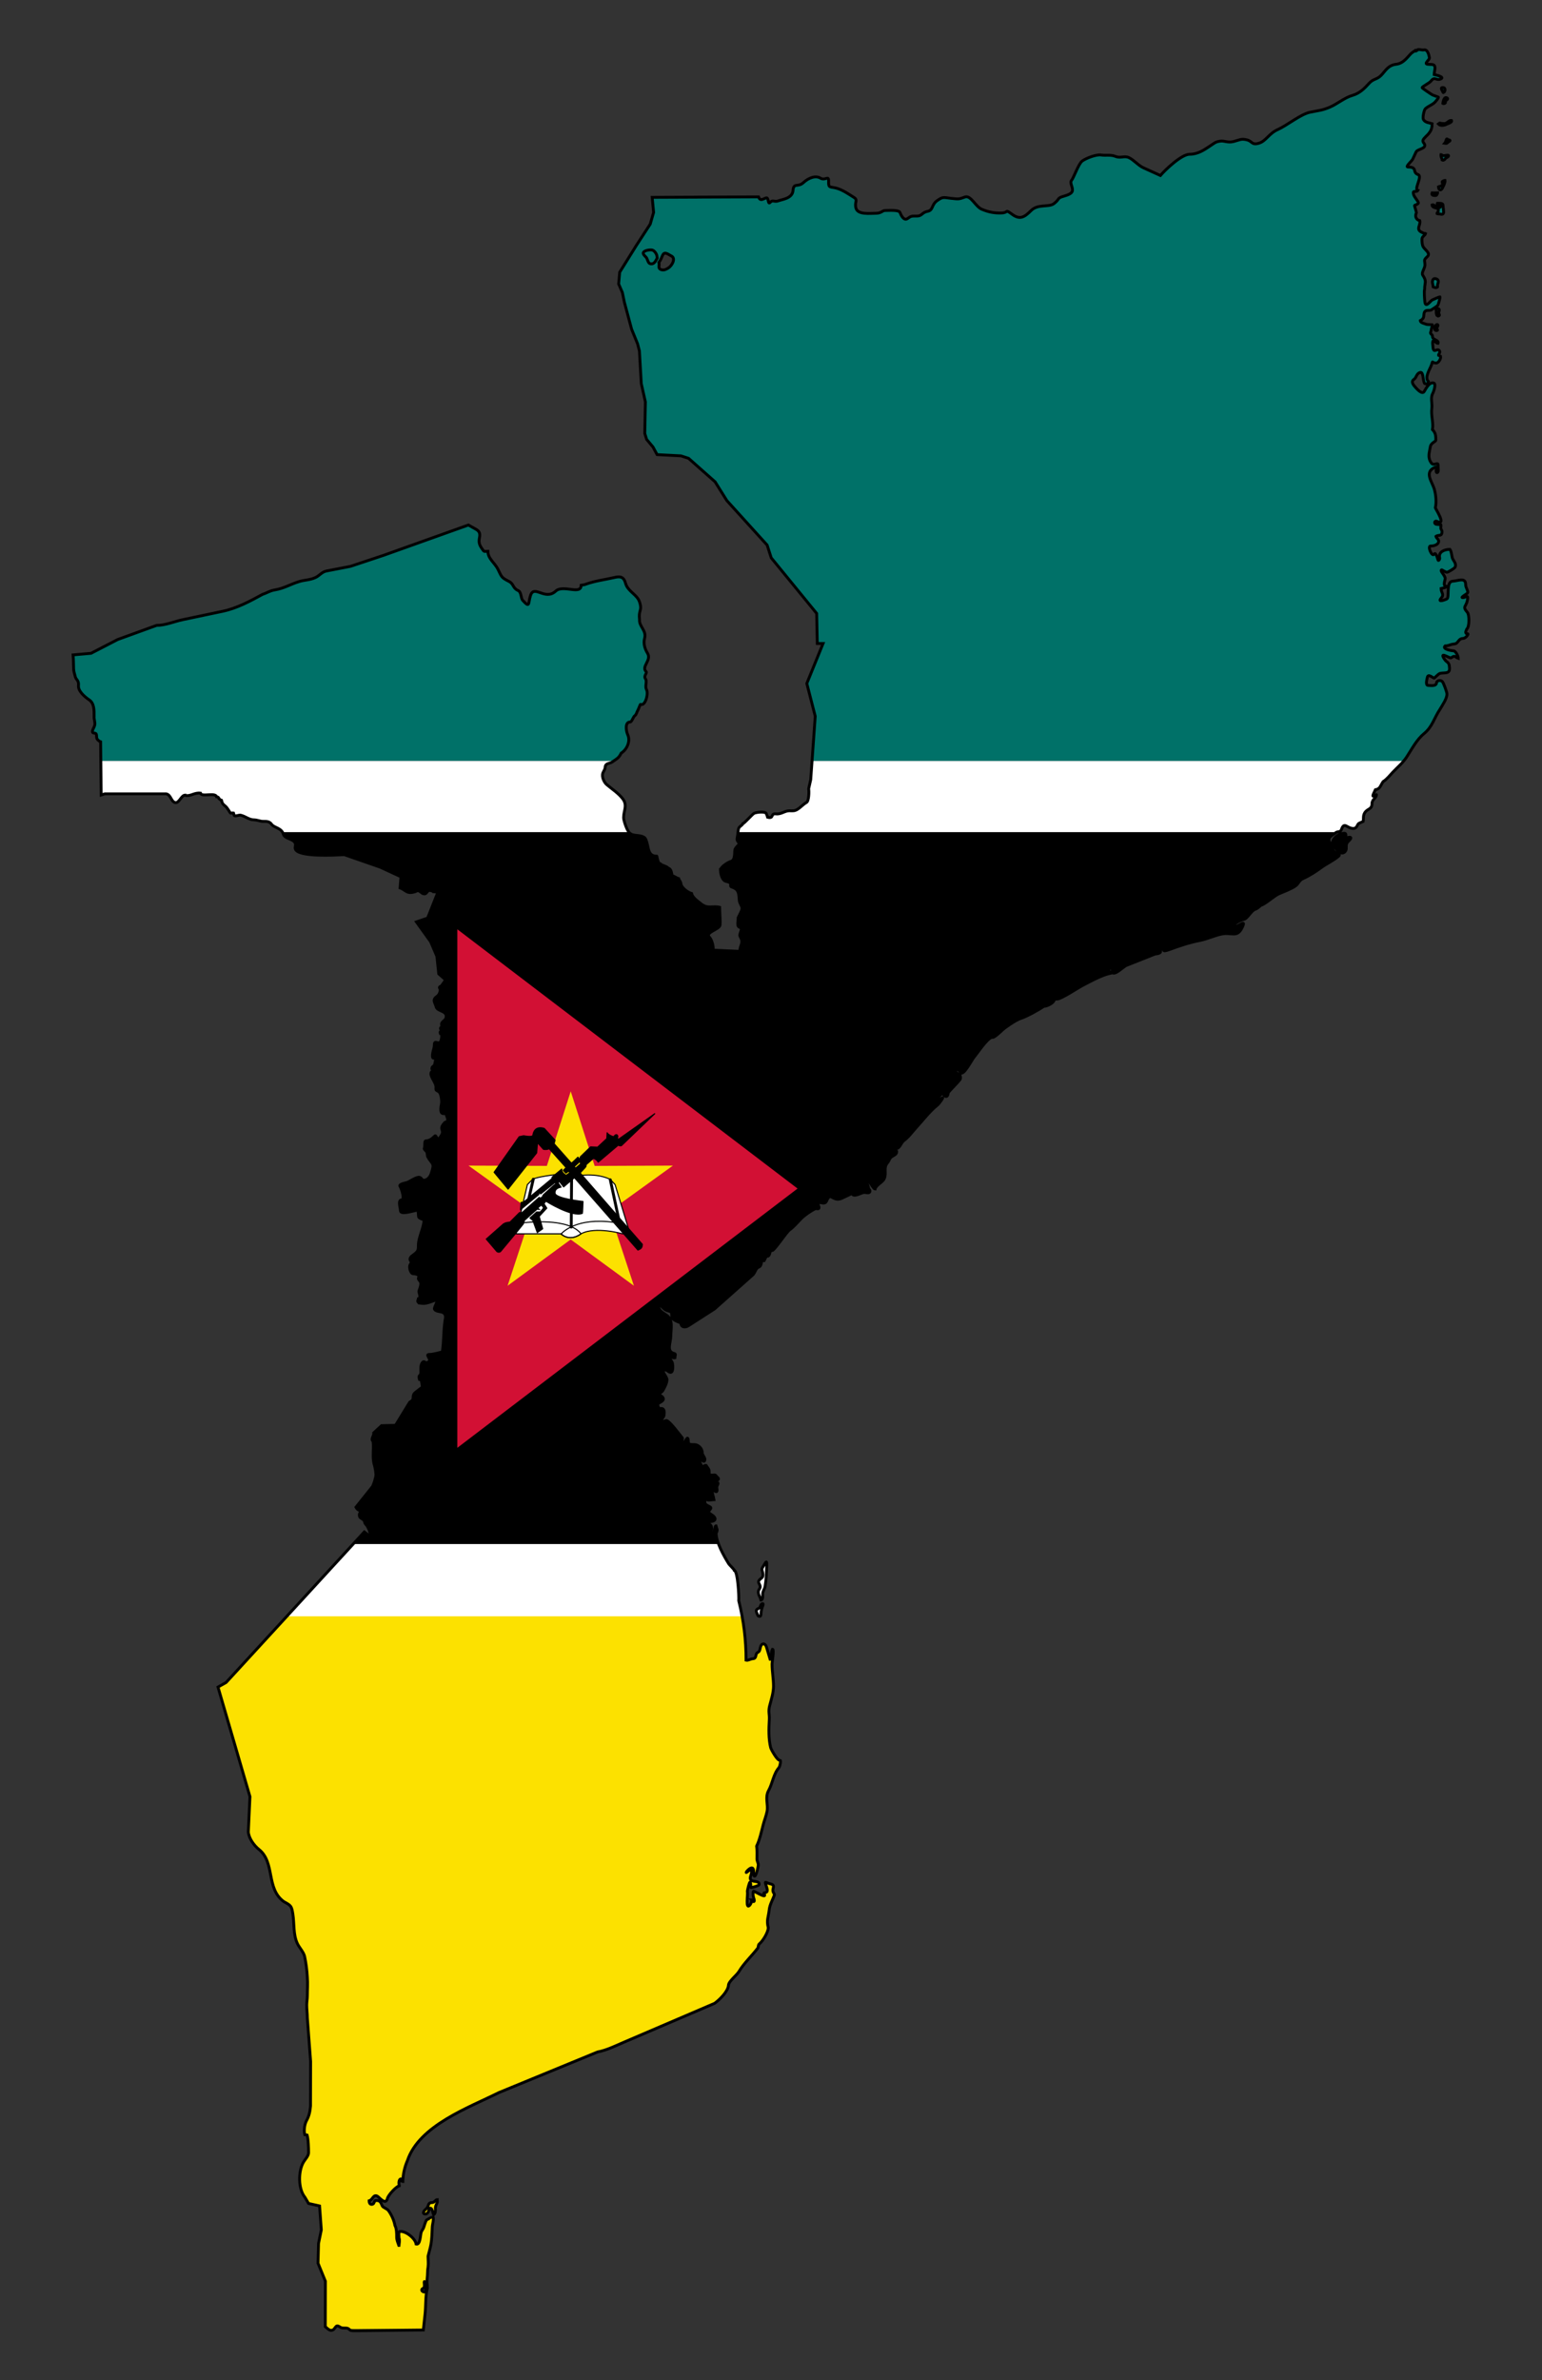 <?xml version="1.0" encoding="utf-8"?>

<!DOCTYPE svg PUBLIC "-//W3C//DTD SVG 1.1//EN" "http://www.w3.org/Graphics/SVG/1.1/DTD/svg11.dtd">
<svg version="1.1" id="Layer_1" xmlns="http://www.w3.org/2000/svg" xmlns:xlink="http://www.w3.org/1999/xlink" x="0px" y="0px"
	 viewBox="0 0 1081.71 1669.509" enable-background="new 0 0 1081.71 1669.509" xml:space="preserve">
<rect x="0" y="0" width="1081.71" height="1669.509" fill="#333333" stroke="none"/>
<g>
	<g>
		<g>
			<path fill="none" d="M470.737,179.41c-1.692-0.756-4.295-3.188-5.661-0.83c-0.717,1.237-1.1,2.73-1.875,3.973l-1.01,1.589
				c0.495,0.994-0.159,2.427,0.145,3.612c0.215,0.836,0.905,1.227,1.695,1.445c1.844,0.507,3.375-0.324,4.869-1.264
				C471.274,186.44,474.555,181.118,470.737,179.41z"/>
			<path fill="none" d="M244.787,1633.634c0.435,0.373,0.829,0.793,1.43,0.94c1.137,0.278,2.255,0.082,3.426,0.18l47.316-0.51
				l0.066-0.611H244.787z"/>
			<path fill="none" d="M232.514,1634.502c0.871-0.156,1.367-0.47,1.753-0.868h-4.033
				C231.007,1634.197,231.828,1634.625,232.514,1634.502z"/>
			<path d="M502.362,1075.365c1.43-2.596,0.346-3.152-0.144-5.129c-0.726,0-1.204,4.194-1.515,5.129
				c-0.173,0.519-1.275,1.585-1.658,0.65c-0.79-1.925,1.297-4.637-0.866-6.573c-1.555-1.393-3.535-2.394-0.36-2.239
				c3.187,0.154,5.399-1.603,2.308-4.118c-2.113-1.719-4.242-1.908-1.875-4.551c2.006-2.239-4.049-1.791-3.823-5.274
				c0.22-3.376,0.074-1.71,1.947-1.229c1.482,0.381,3.116-0.217,4.616-0.217c0-0.137-3.247-9.019,0.505-5.995
				c1.725,1.391,1.646-0.725,1.37-2.167c-0.309-1.618,1.112-2.507,0.793-3.468c-0.533,0-1.885-0.191-1.731-0.939
				c0.212-1.036,3.628-1.224,1.226-3.179c-0.933-0.758-0.885-1.623-2.164-1.517c-1.019,0.085-3.629,0.486-3.534-1.301
				c0.168-3.168-0.583-2.883-2.164-5.417c-1.498-0.485-1.764,2.231-3.246,0c-0.444-0.668-2.354-3.901-0.577-3.901
				c1,0,2.405,1.991,2.885,0.433c0.649-2.109-1.731-3.368-1.731-5.418c0-2.854-2.647-5.707-5.482-5.707
				c-1.019,0-3.098,0.065-3.823-0.578c-0.753-0.669-0.294-3.756-0.938-3.756c-0.228-0.922-1.705,1.943-1.875,2.095
				c-0.712,0.629-2.207,1.228-3.173,1.228c0-1.187,2.243-2.659,1.082-3.973c-1.507-1.704-9.483-12.755-11.252-11.847
				c-0.728,0.374-2.411,0.803-3.245,0.433c-1.011-0.448,1.689-2.604,1.875-4.045c0.242-1.875,0.584-4.912-2.02-4.912
				c-0.193,0.266-0.884,0.631-0.938,0.794c-0.238,0-0.241-0.097-0.433-0.144c-0.15-1.066-1.082-2.459-1.082-3.467
				c-0.583-0.196,2.43-1.798,2.74-2.023c2.569-1.86,0.745-3.445-1.01-4.407c-1.861-1.019,1.154-1.867,1.947-3.323
				c1.113-2.044,2.885-5.243,2.885-7.513c0-2.218-3.196-4.807-2.668-6.935c3.893,0,1.947,0.473,4.616,1.589
				c2.756,1.152,2.297-5.764,1.658-7.008c-0.562-1.093-1.586-2.181-1.586-3.467c0-0.752,2.567,0.636,3.39,0.433
				c0.033-0.133,0.011-0.112,0.144-0.145c0-1.587,1.04-2.578-0.577-2.962c-5.649-1.344-2.308-7.707-2.308-11.992
				c0-5.212,1.955-11.576-3.101-14.954c-3.532-2.36-5.698-3.293-5.698-8.019c0.417,0,3.398,3.114,4.111,3.684
				c3.667,2.934,5.41-0.017,5.41,5.491c0,2.22,4.836,3.834,6.347,4.334c0,3.163,2.981,3.49,5.265,2.023l18.32-11.775l26.253-23.334
				c2.376-1.636,2.288-5.057,4.76-5.996c2.739-1.041,1.352-5.552,3.101-5.201c0.049,0.2,0.144,0.269,0.144,0.505
				c0.089,0.029,0.115,0.056,0.145,0.145h0.433c0.621-0.94,1.154-3.251,2.308-3.251c0.041,0.125,0.441,0.258,0.505,0
				c1.032-0.26,1.172-2.948,1.803-3.901h0.505c0.042,0.127,0.175,0.09,0.217,0.217c1.902,0,10.126-13.043,12.622-14.737
				c2.506-1.701,5.813-5.606,8.078-7.874c2.429-2.432,6.963-5.476,10.025-7.007c6.18,1.374-2.09-5.414,4.328-3.973
				c4.259,0.956,3.006-2.872,5.337-4.19c1.781-1.007,3.884,3.253,8.799,0.939l7.213-3.395c0.625,3.159,6.469-0.519,8.222-0.65
				c1.072-0.081,2.886,0.478,3.679,0.072c0.935-0.479,0.565-2.188-0.217-2.384c-0.194-1.368-1.401-5.317-2.38-6.79
				c-0.35-0.527-2.878-6.574-1.154-6.574c0.53,2.138,6.379,13.292,7.934,13.292c0.749-3.024,5.232-4.599,6.419-7.296
				c1.785-4.053-0.804-7.555,2.308-11.197c1.535-1.796,1.157-3.257,3.606-4.623c1.434-0.799,2.813-1.424,2.813-3.178
				c-0.232-0.058-0.136-0.432-0.361-0.506c0-0.221-1.909-1.084-2.236-1.156c-3.948-0.87,1.014-0.796,2.308-0.577
				c2.271,0.384,3.357-3.986,5.265-5.418c3.221-2.319,6.067-6.25,8.728-9.175c4.697-5.161,9.491-11.48,14.929-15.82
				c1.179-0.94,5.312-6.667,2.957-4.768c-1.638,1.321-4.755,0.898-1.731-1.373c1.344-1.009,1.543-3.046,3.102-1.083
				c1.814,2.285,2.901,1.186,3.173-1.228c0.097-0.86,6.776-7.29,7.645-8.669c1.392-1.146,1.003-2.469,0.649-3.901
				c-1.003-0.252-2.247-1.806-3.101-1.806c-0.476-0.639,0.978-4.182,3.39-0.073c1.877,3.196,7.961-8.759,9.52-10.619
				c2.5-2.981,9.109-13.129,12.622-14.015c1.006,1.006,6.193-4.025,7.357-5.129c2.046-1.939,9.741-7.098,12.478-7.947
				c4.518-1.4,12.593-5.946,16.66-8.669c1.757,0.201,5.833-1.925,6.78-3.539c1.037-1.766,1.387-4.592,2.164-1.445
				c3.136,0,14.746-7.878,18.248-9.68c5.867-3.021,13.522-7.312,19.906-8.597c0-0.636-1.587-0.749-1.587-2.311
				c0-0.709,2.038-1.597,2.308-2.673c0.51,0.128-0.146,4.245,0.144,4.623c1.632,2.124,7.999-4.294,9.737-4.984l20.195-8.019
				c0.761-0.059,3.822-0.471,3.822-1.517c0-1.003-0.043-2.776,1.515-2.6c1.729,0.195-1.716,3.378,4.832,0.939
				c6.96-2.592,14.132-4.965,21.349-6.357c5.31-1.024,10.403-3.627,15.507-4.551c7.049-1.276,10.624,2.912,14.208-4.768
				c2.979-6.385-3.026,0.409-6.13-0.361c0-0.146,0.039-0.108-0.072-0.145c0-2.349,5.838-4.667,7.501-5.057
				c2.334-0.547,4.642-5.635,7.573-6.935c0.866-0.049,3.303-1.833,3.822-2.745c2.89-0.408,9.468-6.656,12.983-8.163
				c3.467-1.486,8.679-3.392,11.684-5.562c2.417-1.744,2.111-3.746,5.409-5.201c4.282-1.888,8.866-4.861,12.55-7.585
				c3.749-2.771,8.833-5.033,12.189-8.019c1.456-1.399-0.478-0.833-0.865-1.806c-2.979-0.429-4.776-6.403-5.698-8.669
				c-1.195-2.938,2.908-4.627,4.904-6.213c0.116-0.092,0.257-0.156,0.406-0.21H517.707c-0.143,1.291-0.243,2.648-0.488,3.607
				c-0.826,3.229,1.298,2.713,1.298,5.129c-0.711,0.239-2.672,2.609-2.957,3.395c-0.435,3.059,0.254,7.72-3.101,8.524
				c-1.391,0.333-6.11,3.303-6.491,4.84c-0.134,0.033-0.329,0.16-0.361,0.289c-0.165,0.041-0.098,0.105-0.217,0.145
				c0,2.893,0.87,7.479,3.607,8.524c1.052,0.402,3.063,0.548,3.462,1.661c0.387,1.08-0.559,1.97,1.01,2.456
				c4.817,1.492,4.8,4.498,5.121,9.102c0.173,2.482,1.948,4.012,1.948,5.779c0,1.666-1.995,4.891-2.741,6.574
				c0.162,1.738-1.031,5.839,0.722,6.573c2.124,0.89,1.547,1.712,1.01,3.467c-0.409,1.336-0.958,2.153-0.144,3.54
				c2.501,4.263-0.433,5.862-0.433,10.042l-18.681-0.867c0.421-2.386-0.964-7.392-2.596-9.029c-3.489-3.5,7.168-5.388,7.429-8.597
				c0.323-3.959-0.289-8.236-0.289-12.426c-5.069-1.256-8.245,1.422-13.054-2.456c-2.456-1.981-5.897-4.232-6.636-7.224
				c-2.251-0.557-7.052-3.881-7.429-6.718c-0.18-1.805-1.261-2.368-1.587-3.684c-1.353-0.341-3.035-1.699-4.616-2.095
				c-0.493-1.988-0.442-4.722-2.957-5.345c-0.278-1.106-4.955-2.054-5.194-2.889c-1.779-0.257-2.153-3.705-2.524-5.201
				c-0.139-0.034-0.182-0.077-0.217-0.217c-5.939,0-5.616-5.677-6.78-9.464c-0.988-3.217-1.283-3.976-4.616-4.768
				c-0.925-0.22-6.234-0.554-6.419-1.3c-0.574-0.144-1.135-0.651-1.666-1.367H198.13c0.243,0.404,0.445,0.853,0.587,1.367
				c0.725,2.622,4.401,3.104,6.78,4.623c1.983,1.267,1.944,2.533,1.586,4.695c-1.08,6.527,22.706,5.49,26.398,5.49l8.005-0.361
				l25.316,8.813l14.497,6.718l-0.649,7.802c1.975,0.632,3.44,2.185,5.379,2.962c1.557,0.623,4.406,0.16,5.842-0.614
				c2.85-1.535,3.489,2.22,6.274,1.806c1.128-0.167,1.643-2.384,3.21-2.384c0.684,0,2.125,0.357,2.56,0.867l3.282,0.325
				l-7.219,18.204l-7.86,2.673l9.953,13.87l4.4,10.258l1.298,12.281l4.832,4.262c-0.266,0.467-2.892,4.169-3.101,4.262
				c-2.632,1.171-0.232,1.555-0.721,3.467c-0.397,1.554-0.765,2.767-2.236,3.829c-3.608,2.607-1.41,4.039-0.577,7.369
				c0.861,3.446,8.347,2.482,6.852,7.874c-0.496,1.792-3.101,2.514-3.101,4.189c0,1.01,0.502,1.449-0.216,2.167
				c-1.335,1.335,0.233,1.595,0.577,2.456c-1.498,0.729-1.451,0.826-1.154,2.023c1.847,0.232,0.553,6.161-0.577,6.429
				c-2.014,0.479-3.679-1.893-3.679,1.878c0,2.235-2.017,6.501-1.082,8.597c0.514,1.153,2.503-0.801,2.02,1.445l-0.793,3.685
				c-0.187,0.74-1.876,0.982-1.876,2.6c0.228,0.077,1.35,1.037,0.577,1.228c-0.18,0.716-1.226,0.873-1.226,2.312
				c0,2.785,3.534,6.418,3.534,9.174s-0.288,2.063,1.875,3.395c1.514,0.933,1.991,4.574,2.092,6.213
				c0.208,2.163-0.577,3.915-0.577,6.14c0,3.685,1.594,3.035,3.823,3.035c0,2.247,1.563,3.286,0.793,5.417
				c-0.079,0.219-1.543,0.494-2.02,1.084c-1.33,1.643-2.529,2.958-1.731,4.912c0.879,2.152-0.237,3.648-1.442,5.346
				c-2.165,3.049-2.524-1.977-3.535-1.084c-1.343,1.187-1.964,1.937-3.534,2.745c-3.146,1.62-3.606-0.85-3.606,3.756
				c0,3.631-1.424,1.48,1.226,4.479c0.703,0.795,0.361,2.706,0.938,3.756c2.997,5.458,5.009,3.753,2.452,11.414
				c-0.577,2.028-2.098,4.215-4.183,4.767c-2.806,0.744-2.178-1.418-4.111-1.878c-2.005-0.476-6.446,2.701-8.511,3.54
				c-0.838,0.341-6.432,1.128-5.121,2.889c1.029,1.384,3.44,9.238,1.154,9.391c-2.987,0.2-0.865,5.623-0.865,7.802l0.217,0.433
				h0.144c0.707,2.158,10.176-1.011,11.54-1.011c0.038,0.117,0.172,0.112,0.216,0.289c0.451,0.111,0.364,3.616,0.649,4.479
				c0.304,0.919,2.924,1.744,3.75,1.951c0,5.487-3.967,12.335-3.967,17.771c0,3.092-0.021,4.071-2.452,6.068
				c-1.391,1.143-2.94,1.782-3.39,3.467c-0.369,1.378,1.798,1.957,0.144,4.045c-1.14,1.44,0.048,6.501,2.092,6.501
				c1.093,0,4.787,0.516,3.823,2.456c-0.844,1.695,1.089,2.386,1.37,3.612c0.429,1.876-0.571,4.34-1.226,6.068
				c-0.295,0.779,1.883,4.729-0.289,5.274c-0.03,0.214-0.307,1.238-0.433,1.3c0,0.477-0.285,1.068,0.361,1.228
				c0.057,0.23,0.367,0.313,0.433,0.578c3.207,0.452,3.802,0.516,6.996-0.361c1.586-0.436,4.113-1.838,5.698-1.445
				c0,2.026-2.523,5.352-1.731,6.357c2.072,2.626,7.645,0.14,7.645,5.635c-1.537,8.271-1.005,15.96-2.236,24.128
				c-2.334,0.579-6.612,1.806-9.232,1.806c-3.562,0,3.705,4.433-2.02,5.851c-0.234,0.945-1.323-2.141-2.813-0.072
				c-1.347,1.87-1.01,4.417-1.01,6.718c0,3.398-1.986,1.026-1.01,4.985c0.438,0.062,0.816,0.361,1.298,0.361l0.721,4.335
				c0.977,0.324-1.845,2.083-2.092,2.311c-1.177,1.085-3.346,2.184-3.967,3.612c-0.947,2.176,0.779,3.464-2.741,5.346l-9.953,16.254
				l-9.809,0.217l-5.481,5.057c0.11,1.823-1.154,2.997-1.154,4.696c0,0.7,0.642,1.005,0.721,1.661
				c0.603,4.973-0.784,10.92,0.866,16.254c0.485,1.569,1.205,5.644,1.082,7.297c-0.107,1.429-1.703,6.981-2.669,8.091
				l-11.324,14.159c0.717,1.302,1.142,1.582,2.38,2.239c2.019,1.074-0.369,1.616,0,3.54c0.336,1.754,0.685,1.49,2.02,2.456
				c0.748,0.542,1.339,0.839,1.586,1.806c0.404,1.578,0.49,1.5,1.587,2.745c0.341,0.387,1.437,2.511,1.659,3.107l1.54,5.143
				c0.031,0.103,0.054,0.12-0.044,0.051c-1.594-1.13-3.23-2.472-4.858-3.763l-7.789,8.483h256.268
				C503.042,1080.25,502.362,1077.605,502.362,1075.365z"/>
			<path d="M945.705,587.385c-3.115,0.729-0.078-3.013-2.885-2.926c-2.831,0.088-6.412,2.206-7.573,4.804
				c-1.669,3.733,1.68,4.91,3.101,7.766v0l1.19,0.758c1.89,1.003,3.582,0.556,4.544-1.264c0.696-1.318,0.035-3.25,0.541-4.623
				c0.535-1.451,1.33-1.787,2.271-2.89C948.235,587.443,947.577,586.946,945.705,587.385z"/>
			<path fill="#FFFFFF" d="M437.449,573.587c0-5.307,3.033-8.804-0.865-13.653c-3.081-3.832-7.394-6.557-11.035-9.68
				c-1.785-1.532-3.618-5.391-2.669-8.019c0.614-1.7,1.441-2.099,1.659-4.262c0.295-2.931,3.207-2.301,5.049-3.612
				c0.375-0.267,0.721-0.505,1.047-0.727H70.72l0.264,23.988l2.57-0.83h43.022c3.384,0.675,3.334,5.305,6.193,6.104
				c2.851,0.797,4.344-5.201,7.141-5.201c0.052,0.16,0.158-0.019,0.216,0.217c3.415,0.846,6.331-2.192,10.531-1.589
				c0.738,2.978,10.227-0.78,11.323,2.528c0.622,0,1.436,0.471,1.587,1.084c0.05,0.012,0.589,1.071,1.803,1.372
				c0.557,2.259,0.884,2.645,2.885,4.263c1.23,0.994,3.173,4.587,3.317,4.623c0.094,0.376,1.646-0.128,2.164,0
				c0.042,0.166,0.145,0.246,0.145,0.434c0.258,0.085,0.039,1.464,0.793,1.589c1.252,0.206,2.575-0.505,3.895-0.505
				c3.577,0.738,6.059,3.323,9.592,3.323c2.126,0,4.407,1.084,6.347,1.084c2.331,0,4.429-0.168,6.058,2.095
				c1.549,2.151,5.764,2.43,7.563,5.424h242.991C438.953,580.711,437.299,574.192,437.449,573.587z"/>
			<path fill="#FFFFFF" d="M940.303,582.905c1.016-0.735,1.001-3.901,3.173-3.901c0.949,0,3.868,2.557,6.492,2.023
				c1.745-0.355,1.93-1.881,2.813-3.106c0.439-0.611,2.698-1.352,3.462-1.734c0.412-2.084-0.157-3.91,1.01-5.923
				c1.922-3.317,5.193-2.28,5.193-6.646c0-2.96,3.101-3.831,3.101-6.213l-0.072-0.072c-0.349,0-2.915,2.271-2.308,0.289
				c0.398-1.302,1.161-2.437,1.659-3.684c3.39-0.671,3.277-2.506,5.41-5.707c2.438-1.433,5.01-4.689,6.924-6.719
				c2.687-2.848,5.277-5.023,7.635-7.878H569.66l-0.943,13.224l-1.443,6.357c0.349,1.924,0.216,8.656-1.514,9.608
				c-2.203,1.213-4.176,3.578-6.564,4.985c-1.995,1.175-3.232,0.867-5.481,0.867c-3.307,0-5.633,2.604-9.448,2.167
				c-3.918-0.449-1.128,3.553-5.77,2.383c-0.076-0.305-0.756-2.31-0.865-2.383c0-0.157,0.016-0.177-0.144-0.217
				c-0.418-1.695-7.427-0.959-8.655-0.073c-1.51,1.091-6.643,6.882-7.717,7.152c-0.198,1.003-2.319,1.924-2.813,3.034
				c-0.314,0.707-0.47,1.776-0.594,2.895h420.044C938.486,583.367,939.547,583.453,940.303,582.905z"/>
			<path fill="#007168" d="M1008.2,227.631c-0.757-0.041-1.473,1.131-1.839,1.698v0l-0.036,1.155c0,0.937,0.956,1.618,1.839,1.264
				c0.731-0.292-0.324-1.008-0.324-1.336c0-0.547,0.489-0.983,0.685-1.481C1008.685,228.522,1008.9,227.668,1008.2,227.631z"/>
			<path fill="#007168" d="M986.824,530.893c3.683-5.646,6.898-12.039,12.117-16.326c5.905-4.851,6.909-10.618,11.179-17.049
				c1.718-2.987,4.905-7.305,4.905-10.763c0-1.38-2.268-7.37-3.101-8.524c-1.02-1.411-3.99-1.138-4.183,0.65
				c-0.291,2.692-4.038,1.878-5.842,1.878c-2.199,0-0.876-4.364-0.649-5.562c0.542-2.854,3.372-0.03,4.76,0.433
				c0.308,0.102,2.931-3.015,4.183-3.323c2.923-0.721,6.937,0.64,6.635-3.684c-0.187-2.678-0.336-3.372-2.164-4.695
				c-0.866-0.627-1.992-2.375-2.38-3.323c-1.2-2.935,4.887,1.404,5.698,0.795c2.917-2.19,2.66-0.406,4.976,0.361
				c0-1.546-1.784-5.273-3.39-5.273c-1.118,0-8.341-1.215-5.77-3.467c1.719,0.09,3.13-0.681,4.76-1.084
				c1.062-0.263,2.366-0.13,3.246-0.867c0.536-0.448,1.086-1.154,1.514-1.734c0.697-0.943,1.703-1.517,2.885-1.517
				c1.386,0,3.013-1.572,3.462-2.673c0.454-1.111-0.498-0.208-1.154-0.867c-0.808-0.81,0.142-2.159,0.433-3.034
				c1.996-1.676,1.848-10.063,0.433-11.703c-3.751-4.346-0.931-3.665,0-8.524c0.81-4.229-0.877-2.163-2.741-1.878
				c-3.482,0.533,3.029-2.882,3.029-3.395c0-2.236-1.515-3.404-1.515-5.779c0-5.225-5.331-2.523-9.088-2.311
				c-5.037,0.284-1.938,11.493-4.183,12.498c-0.842,0.377-6.964,2.905-3.823-0.723c2.227-2.573-0.145-3.665-0.145-6.646
				c0.743-0.184,3.967-0.679,3.967-1.517c-3.39,0-0.719-4.826-1.082-5.924c-0.559-1.689-1.522-2.652-2.38-4.045
				c-0.214-0.348-0.812-1.349-0.144-1.589c0.349-0.126,2.549,1.662,3.823,1.662c0.74,0,5.048-2.643,5.482-3.323
				c1.594-2.502-1.195-4.888-1.803-6.718c-0.255-0.944-0.798-5.62-1.731-5.851c-0.047-0.14-0.026-0.004-0.073-0.145
				c-3.357,0-8.092,1.609-7.068,5.924c0.243,1.024-0.839,2.488-1.154,1.517c-0.36-1.111-1.497-5.943-2.741-4.045
				c-1.442,2.202-5.031-5.937-2.308-5.779c1.836,0.106,4.827-0.708,5.409-2.6c0.608-1.98-1.428-2.605-1.803-4.118
				c1.817-1.456,4.255,0.417,4.255-3.395c0-0.948-0.799-1.499-0.866-2.384c-0.068-0.91,0.296-1.479,0.072-2.383
				c-0.977-0.246-3.034-0.069-3.823-0.578c-1.077-0.695-0.423-2.529,1.082-1.806c6.939,3.333-0.864-8.517-1.154-9.536
				c0.953-3.824,0.355-9.352-0.722-13.076c-1.451-5.019-7.22-11.839,0.145-15.098c3.097-1.371,1.154,0.777,1.154,2.167
				c0,2.3,1.58,1.407,1.515-0.289l-0.145-3.756c-0.088-2.311-3.033,1.03-4.76-1.373c-2.8-3.893-1.336-7.277-0.649-11.558
				c0.381-2.372,3.823-3.568,3.823-4.335c0-3.001-0.085-5.218-2.38-7.513c0.869-4.634-1.121-10.05-0.433-14.954
				c0.467-3.326-1.063-7.258,0.577-10.258c0.609-1.113,2.733-6.883,0.721-7.441c-3.089-0.856-5.396,3.9-6.635,5.923
				c-1.482,2.418-5.141-1.785-6.058-2.817c-1.152-1.298-3.719-4.039-1.082-5.707c1.727-1.092,1.652-4.264,4.4-4.84
				c2.056-0.432,1.84,4.72,2.524,6.501c0.461,1.201,0.039,1.243,1.587,1.589c2.121,0.474,0.78-0.504,1.514-1.733
				c-2.887-2.9,1.244-8.725,2.236-11.703c1.227-3.682-0.159-1.228,3.245-1.228c1.721,0,3.496-3.124,3.101-4.696
				c-0.443-0.11-0.943-0.669-1.442-0.795c-0.166-0.671,1.785-2.037,0.433-3.395c-1.626-1.63-3.896,2.48-4.327-2.312
				c-0.037-1.534-0.449-2.596-0.072-4.117l0.072-0.073c1.282-0.318,2.31,1.589,3.534,1.589c0.717-2.163-2.554-2.244-3.606-3.829
				c-0.307-0.461-0.265-1.928-0.505-2.095c-2.132-1.486-0.577-1.932-0.577-3.973c0-0.604,1.06-2.966,0.649-3.251
				c-0.013-0.009-3.43,0.108-4.327-0.289c-1.091-0.482-4.039-0.973-4.039-2.529c3.809-1.897,1.586-4.562,3.318-6.501
				c0.764-0.856,2.675-0.642,3.751-0.723c0.509-0.038,4.884-3.036,5.193-3.467c0.426-0.596,1.697-5.197,1.514-5.923l-0.072-0.073
				c-0.358,0-4.958,1.961-5.409,2.239c-1.432,0.884-4.663,5.935-5.121,1.156c-0.165-1.722-0.64-7.177-0.145-8.669
				c0-4.885,1.709-5.385-1.298-9.897c-1.172-1.758,1.515-4.78,1.515-7.079c0-3.647-1.223-3.243,1.659-5.923
				c2.528-2.35-1.346-4.456-2.813-6.791c-0.869-1.384-0.938-3.739-0.938-5.418c0-2.081,2.139-2.483,2.524-4.045
				c-0.143-0.107-0.245-0.072-0.433-0.072c-0.139,0.42-1.905-0.607-2.164-0.723c-4.567-2.041-0.669-5.042-1.442-8.163
				c-2.593-0.651-3.611-3.093-2.38-5.563c-0.102-1.334-1.557-5.108-1.298-5.201c3.949-1.43,2.868-1.827,0.866-4.84
				c-0.946-1.424-1.644-2.2-1.731-4.045c-0.077-1.64,2.465-0.172,3.173-1.589c-2.986-0.753,3.506-9.911,0.145-11.125
				c-4.301-1.554-0.065-5.273-6.997-5.273c-2.369,0,2.658-4.224,3.246-5.49l2.38-5.129c0.868-1.87,6.13-2.095,6.13-4.623
				c0-1.264-1.689-2.057-1.298-3.54c0.386-1.47,3.459-3.694,4.399-5.201c1.565-1.923,2.02-4.047,2.02-6.429
				c-2.003-0.675-4.824-0.647-6.131-2.962c-0.668-1.183,0.419-6.659,1.371-7.513c1.964-1.759,4.183-2.471,6.13-4.045
				c0.683-0.552,3.029-3.163,3.029-4.045c0-0.136-3.442-1.255-4.111-1.589c-0.893-0.447-7.199-4.72-7.285-5.057
				c-0.193-0.758,5.174-3.333,6.131-4.623c2.668-3.598,3.65-0.187,6.707-1.445c3.589-1.477-3.352-2.919-4.399-3.179
				c0-2.452,1.614-5.939-0.649-6.863c-1.102-0.45-3.986-0.091-4.688-0.578c-1.188-0.824,2.019-2.94,2.019-4.262
				c-0.416-2.148-1.273-6.296-4.111-5.563c-0.979,0.253-4.266-0.908-4.544,0.217c-0.433,0.087-1.086,1.267-1.514,0.217
				c-0.656,0.396,0.6-0.263-1.876,1.373c-2.476,1.635-5.419,7.596-11.251,8.235c-5.833,0.64-7.69,4.884-10.675,7.874
				c-2.984,2.99-5.366,2.192-8.366,5.49c-3,3.299-6.373,6.961-11.829,8.524c-5.456,1.563-10.577,6.075-15.94,8.308
				s-7.219,2.135-13.704,3.467c-6.485,1.333-16.243,9.334-22.575,12.136c-6.332,2.802-8.226,8.145-13.343,9.608
				c-5.117,1.463-4.337-1.39-8.367-2.384c-4.03-0.994-4.942,0.041-9.232,1.155c-4.29,1.114-6.408-0.746-9.665-0.217
				c-3.257,0.529-3.415,1.053-7.285,3.612c-3.87,2.56-8.228,5.563-13.992,5.563s-17.419,11.268-20.481,14.884
				c-3.992-1.807-8.479-3.838-11.975-5.42s-6.935-5.707-10.169-7.152s-5.726,0.639-9.304-0.795
				c-3.579-1.433-6.807-0.465-10.17-1.011c-3.363-0.546-10.7,2.331-13.27,4.262s-5.878,11.7-7.429,13.509
				c-1.551,1.809,1.313,5.171,0.505,7.657c-0.808,2.486-5.91,3.278-8.077,4.19c-2.167,0.912-1.186,1.683-4.76,4.479
				c-3.575,2.796-11.237,0.057-16.012,4.84c-4.775,4.783-7.92,6.657-13.343,2.673c-5.423-3.984-2.139-1.164-7.357-0.939
				s-9.422-0.712-13.92-2.601c-4.497-1.889-7.705-10.088-11.829-8.597c-4.124,1.491-4.106,1.576-9.664,0.939
				s-5.654-1.321-9.809,1.589c-4.155,2.911-2.642,6.736-6.708,7.513c-4.066,0.777-3.812,3.323-7.501,3.323s-3.981-0.163-6.563,1.733
				c-2.582,1.897-4.576-2.29-5.338-4.262s-8.057-1.373-10.314-1.373s-2.581,1.951-6.635,1.951c-4.054,0-12.451,1.121-13.848-3.395
				c-1.397-4.516,1.764-5.724-1.587-7.802s-7.564-5.089-11.973-6.357c-4.408-1.269-5.928,0.185-5.698-4.695
				c0.23-4.881-2.294-0.299-5.698-2.384c-3.403-2.085-8.323-0.283-12.045,3.179c-3.722,3.461-6.786-0.256-7.213,5.418
				c-0.426,5.674-7.496,6.228-10.242,7.296s-4.039-0.879-5.626,0.939c-1.586,1.818-1.207-1.163-2.092-2.673
				c-0.885-1.51-4.306,2.581-5.77-0.072c-0.183-0.331-0.34-0.652-0.475-0.965l-43.808,0.185l-0.001,0.001l-30.8,0.13l1.01,10.547
				l-2.379,8.235l-9.593,14.737l-11.828,18.999l-0.721,8.235l2.596,5.995l1.442,6.935l5.048,18.782l4.183,10.258l1.298,5.057
				l1.298,22.828l2.885,12.859l-0.433,22.105l1.298,4.19l4.472,5.345l2.885,5.346l16.733,0.867l5.338,1.734l18.608,16.47
				l8.222,13.148l28.273,31.207l2.885,8.958l31.879,39.009l0.433,21.094h4.039l-11.396,28.029l5.914,22.972l-2.23,31.275h415.134
				C985.491,532.789,986.171,531.893,986.824,530.893z M468.898,187.934c-1.494,0.94-3.024,1.772-4.869,1.264
				c-0.789-0.217-1.48-0.609-1.695-1.445c-0.304-1.185,0.35-2.618-0.145-3.612l1.01-1.589c0.775-1.243,1.158-2.736,1.875-3.973
				c1.367-2.358,3.97,0.074,5.661,0.83C474.555,181.118,471.274,186.44,468.898,187.934z"/>
			<path fill="#007168" d="M1009.751,220.876c-0.128-0.381-0.393-0.796-0.469-1.192c-0.166-0.866,0.918-2.457,0-3.034
				c-0.489-0.307-1.328-0.33-1.767,0.108c-0.235,0.235-0.083,0.829-0.036,1.12c0.071,0.441,0.113,0.659,0.036,1.084
				c-0.061,0.336,0.056,0.793,0.108,1.12c0.074,0.467,0.336,0.738,0.433,1.155l0.793,0.47
				C1009.213,221.683,1009.89,221.292,1009.751,220.876z"/>
			<path fill="#007168" d="M1012.708,148.997c0-1.731-0.384-3.529-0.469-5.273c-0.067-1.396-2.918-1.12-3.895-1.12l-0.18,0.433
				c0,1.442,1.973,0.357,2.633,1.011c0,1.508-1.432,2.079-2.705,1.481c-0.86-0.405-2.329-2.347-3.498-1.842
				c0,2.219,3.271,1.843,4.4,2.961c0,0.475-0.005,0.945-0.036,1.409c-0.044,0.652-1.008,1.071-0.866,1.806
				c0.826,0.349,1.808,0.066,2.669,0.361C1011.685,150.543,1012.708,150.014,1012.708,148.997z"/>
			<path fill="#007168" d="M1013.682,126.531c-0.534,0-1.503,0.443-1.876,0.795c-0.347,0.329,0.114,1.029,0.145,1.481
				c0.131,1.937-1.61,1.598-2.849,2.239h0l0.144,0.939c0.202,0.956,1.134,1.644,1.947,0.83c0.58-0.58,0.854-1.233,1.19-1.986
				c0.277-0.617,0.626-1.059,0.793-1.77C1013.376,128.207,1013.881,127.346,1013.682,126.531z"/>
			<path fill="#007168" d="M1006.722,137.15c0.752,0,1.12-0.156,1.37-0.867c0.129-0.369,0.397-0.633,0.397-1.047
				c-1.282,0-2.534,0.172-3.823,0.072l-0.217,0.758C1004.526,137.058,1005.953,137.15,1006.722,137.15z"/>
			<path fill="#007168" d="M435.79,528.22c3.877-2.422,6.722-8.262,4.544-12.931c-1.132-2.425-2.134-8.885,1.659-8.885
				c1.312,0,2.119-3.631,3.462-4.551c0.993-0.682,1.286-2.534,1.947-3.612c0.551-0.899,1.742-4.371,1.948-4.262
				c3.201,1.703,5.897-7.607,4.039-10.547c-1.04-2.344,0.667-5.488-0.577-7.296c-1.551-2.256,1.44-4.045,0.433-5.057
				c-3.585-3.596,4.016-7.985,1.01-12.859c-1.867-3.027-3.079-6.901-2.092-10.402c1.57-5.56-3.903-8.329-3.534-13.148
				c-0.304-3.688-0.213-3.926,0.649-7.296c0.495-1.937-0.499-5.432-1.515-7.079c-2.457-3.986-7.575-6.126-8.944-11.198
				c-1.128-4.18-3.296-5.106-7.501-4.117c-6.701,1.575-13.801,2.389-20.339,4.767c-1.014,0.508-2.252,0.455-3.318,0.723
				c0,7.19-12.582-0.711-17.815,4.117c-7.618,7.027-15.21-5.014-17.743,3.251c-1.698,5.539-0.272,8.881-5.409,3.251
				c-1.454-1.594-0.802-5.819-3.318-6.935c-3.796-1.685-2.902-4.631-6.347-6.357c-5.565-2.787-5.115-3.302-7.789-8.669
				c-2.112-4.237-6.996-7.28-6.996-12.498c-2.194,0-2.535,0.792-3.854-1.409c-2.089-2.853-2.724-4.694-2.056-8.055
				c0.563-2.831,0.11-4.505-2.416-5.924l-5.337-2.998l-59.544,21.275l-23.224,7.729l-16.805,3.251
				c-3.239,0.626-4.964,3.357-7.789,4.623c-4.088,1.834-7.4,1.557-11.467,2.817c-6.354,1.969-10.368,4.73-17.094,5.851
				c-3.544,0.591-5.214,2.049-8.367,3.034c-8.976,4.905-18.068,9.816-28.056,11.92l-28.128,5.924
				c-5.916,1.246-12.13,3.973-18.248,3.973l-27.263,9.897l-18.743,9.68l-12.585,1.12c0.306,3.379,0.265,7.299,0.36,9.68
				c0.095,2.381,0.673,3.291,1.154,5.526s2.642,2.568,2.272,6.285c-0.37,3.717,3.979,7.667,7.537,10.077
				c3.558,2.41,3.426,7.278,3.426,11.522c-0.212,2.161,0.885,4.208,0.433,6.14c-0.453,1.932-1.436,2.733-1.587,4.298
				c-0.151,1.566,1.024,1.12,2.092,1.481s0.616,2.334,0.974,3.504c0.313,1.024,1.566,2.062,2.645,2.434l0.147,13.346h359.915
				C433.064,531.98,434.237,531.34,435.79,528.22z"/>
			<polygon fill="#007168" points="1004.666,135.308 1004.667,135.308 1004.667,135.308 			"/>
			<path fill="#007168" d="M1008.056,195.809c-0.778-0.36-1.776-0.705-2.489-0.072c-0.689,0.612-0.973,2.112-0.649,2.962
				c0.29,0.761,0.266,1.717,0.433,2.528l0,0l0.793,0.289c0.813,0.334,1.401,0.305,2.164-0.108c0.304-0.164,0.148-0.5,0.108-0.759
				c-0.184-1.214,0.627-2.213,0.577-3.359C1008.97,196.756,1008.527,196.027,1008.056,195.809z"/>
			<path fill="#007168" d="M1017.18,98.682c0.175-0.57-0.882-0.51-1.154-0.614c-0.272-0.105-0.464-0.316-0.685-0.505
				c-0.66-0.566-0.89,0.824-1.046,1.192c-0.145,0.344-0.283,0.518-0.216,0.903h0l-0.613,0.758c0.859,0.096,1.167,0.458,1.839-0.217
				c0.237-0.238,0.613-0.563,0.901-0.758C1016.451,99.276,1017.087,98.983,1017.18,98.682z"/>
			<path fill="#007168" d="M1016.17,109.229c0-0.588-1.038-0.34-1.443-0.289c-0.836,0.106-2.046,0.451-2.849,0.073
				c-0.327-0.154-0.671-0.614-1.01-0.614c-0.242,1.001,0.3,2.236,0.721,3.215l0.036,0.614c0.766,0.432,1.135,0.07,1.804-0.361
				c0.372-0.24,0.318-0.474,0.54-0.722C1014.515,110.539,1016.17,110.151,1016.17,109.229z"/>
			<path fill="#007168" d="M1015.449,69.461c0.261-0.623-0.421-0.885-0.901-0.975c-0.894-0.168-1.119,0.358-1.551,1.048
				c-0.294,0.47-0.5,1.191-0.613,1.733c0,0-0.325,1.264-0.325,1.264c0.443,0.343,1.271,0.097,1.659-0.217
				c0.349-0.283,0.285-0.448,0.217-0.831C1013.772,70.581,1015.152,70.169,1015.449,69.461z"/>
			<path fill="#007168" d="M1012.203,61.407c-0.307,0-1,0.011-1.082,0.397c-0.119,0.564,0.376,1.447,0.649,1.914
				c0.189,0.323,0.267,0.646,0.468,0.976c0.14,0.23,0.061,0.289,0.361,0.289l0.721-0.758c0.351-0.605,0.419-1.117,0.288-1.806
				C1013.488,61.778,1012.819,61.407,1012.203,61.407z"/>
			<path fill="#007168" d="M1018.225,84.487c-1.944-0.28-2.964,2.203-5.049,2.203c-1.136,0-2.106-0.092-3.209-0.361l0,0
				l-0.938,0.651c1.287,1.483,4.15,1.025,5.626,0.217C1015.564,86.698,1018.858,85.949,1018.225,84.487z"/>
			<path fill="#FFFFFF" d="M518.229,1122.754c0.234-2.753-0.639-20.628-3.101-21.238c-0.255-1.036-3.278-3.61-4.039-4.84
				c-2.14-3.458-5.163-8.708-7.032-13.709H247.79l-46.523,50.667h319.308C519.909,1130.01,519.133,1126.392,518.229,1122.754z"/>
			<path fill="#FFFFFF" d="M533.88,1131.207c0.095-1.8,0.649-3.531,1.298-5.201c0.338-0.868,0.256-1.562-0.722-1.083
				c-1.172,0.573-0.85,2.676-2.236,3.178c-0.446,0.161-0.852,0.347-1.226,0.723c-0.983,0.985-0.167,2.151,0.216,3.251h0l0.577,1.228
				c0.247,0.157,0.461,0.264,0.651,0.333h0.815C533.842,1133.299,533.833,1132.095,533.88,1131.207z"/>
			<path fill="#FFFFFF" d="M535.683,1098.193c-0.813,1.318-1.559,2.053-0.938,3.684c0.363,0.953,0.75,3.499,0.072,4.335
				c-0.874,1.078-3.391,2.219-2.524,4.045c0.759,1.598,1.573,2.702,0.361,4.335c-1.347,1.816-0.448,3.995,0.577,5.923l0,0
				l0.577,1.733c1.55-0.17,1.226-3.096,1.226-4.262c0-1.988,1.327-3.418,1.659-5.273c0.867-4.843,0.93-9.12,1.154-14.087
				C538.075,1093.571,537.285,1095.594,535.683,1098.193z"/>
			<polygon fill="#FCE100" points="303.73,1552.22 303.73,1552.22 303.73,1552.22 			"/>
			<path fill="#FCE100" d="M305.317,1551.498c0.036-0.64,0.246-1.632,0.144-2.167c-0.224-1.176,0.428-2.898,1.01-3.901
				c0.494-0.853,0.216-1.779,0.216-2.673c-1.117,0-1.88,2.095-3.606,2.095c-1.647,0-2.249,0.545-2.741,2.239
				c-0.405,1.391-1.245,2.02-2.236,2.962c-0.988,0.939-1.928,2.818,0.289,2.818c1.825,0,2.37-2.215,2.74-3.54
				c0.084-0.3,0.32-0.383,0.361-0.505c0.788,0,0.99,0.036,1.37,0.722c0.332,0.598,0.865,2.009,0.865,2.673l0.505,1.156
				C304.77,1552.995,305.279,1552.189,305.317,1551.498z"/>
			<path fill="#FCE100" d="M533.255,1133.634h-0.815C532.796,1133.763,533.058,1133.746,533.255,1133.634z"/>
			<path fill="#FCE100" d="M298.177,1623.015c0.589-5.438,0.212-12.249,1.443-17.554c-1.655,0.221-0.645,2.596-2.38,2.095
				c-1.578-0.456-2.023-1.926-0.289-2.601c1.045-0.407,0.74-2.778,0.649-3.612c-0.254-2.32,0.948-0.286,1.154,0.578
				c0.134,0.558,0.433,2.104,0.433,2.528c1.065,0,0.398-2.362,0.36-3.178c-0.113-2.417,0.361-4.726,0.361-7.08
				c0-1.455,0.157-2.725,0.361-4.117c0.374-2.552,0-5.033,0-7.585c0.643-2.822,1.482-5.27,2.02-8.235
				c0.692-3.822,0.734-8.168,0.938-12.064c0.133-2.535,1.183-4.994,0.577-7.441c-0.119-0.029-4.326,2.065-4.544,2.311
				c-0.606,0.685-1.663,3.999-1.948,5.057c-0.317,1.174-1.404,2.315-1.803,3.468c-0.722,2.086-0.577,9.143-3.606,8.38
				c-0.576-4.01-7.421-9.396-11.468-8.813c-0.029,0.118-0.387,0.476-0.505,0.505c-0.364,1.468,0,2.788,0,4.19
				c0.114,0.037,0.144,0.276,0.144,0.433c0.264,0.087,0.03,4.211-0.072,4.623h-0.217c-0.603-1.84-1.514-3.561-1.514-5.779
				c0-2.552-0.032-6.012-1.226-8.235c-0.651-3.642-2.403-7.433-4.544-10.402c-0.964-1.337-3.831-2.135-4.327-3.251
				c-1.107-2.488-1.515-4.123-4.76-3.757c-0.944,0.106-0.802,2.123-2.019,2.529c-1.756,0.585-2.452-0.89-2.452-2.384
				c2.572-0.648,2.777-4.588,5.626-3.323c1.438,0.638,5.905,6.926,7.213,1.662c0.596-2.4,6.029-8.27,8.222-8.813
				c0-0.138-0.044-0.179,0.072-0.217c-1.085-4.395,1.875-6.217,1.875-3.107c0.286,0.072,0.215,0.289,0.649,0.289
				c0-4.583,1.2-10.147,3.173-14.592c8.24-24.755,42.882-37.143,64.263-47.823l69.168-28.463c6.206-1.143,12.707-4.365,18.536-6.863
				l63.542-27.234c3.659-2.63,9.495-8.536,9.736-12.714c0.16-2.771,5.747-6.924,7.357-9.607c3.575-5.96,8.931-10.86,13.127-16.326
				c0.628-0.817,0.195-2.247,1.154-3.034c2.47-2.028,6.274-8.207,6.274-11.414c-1.363-5.321,0.101-7.343,0.649-12.425
				c0.415-3.839,2.366-6.873,3.606-10.33c0.427-1.191-1.708-1.954-0.794-4.913c0.665-2.149-0.369-2.672-1.947-3.034
				c-4.152-0.953-4.268-2.972-2.452,2.962c1.342,4.387-2.858,2.474-2.02,3.901c2.624,4.463-7.257-2.367-7.501-1.661
				c-0.391,1.135-0.207,3.77,0.361,5.057c0.202,0.458,0.626,2.167-0.145,2.167c-0.889,0-1.179-1.228-1.586-1.228
				c0.58,0.775-0.467,2.988-1.082,3.684c-3.25,3.676-1.24-7.702-1.731-9.175c-0.251-0.756,1.499-7.478,1.876-6.863
				c0.777,1.267,0.298,2.277,0.649,3.757c0.05,0.212,5.447-1.227,5.626-1.951c1.023-4.122-7.877-0.341-5.842-6.212
				c0.411-1.186,1.118-3.251,0.144-4.045c-0.797-0.65-2.412,1.255-3.101,1.589c-1.206,0.582,3.232-4.845,4.615-2.673
				c0.784,1.231-0.069,4.059,0.793,5.129c1.134,1.405,2.885-6.516,2.885-7.73c0-1.418-0.938-2.706-0.938-4.117
				c0-2.902,0.159-6.235-0.217-9.102c2.136-4.415,3.384-10.233,4.616-15.026c0.8-3.113,2.029-6.026,2.668-9.247
				c0.974-4.907-1.609-9.795,1.082-14.664c2.823-5.107,3.407-11.701,7.357-16.182c0.575-0.988,1.223-3.616,0.938-4.768
				c-0.124-0.021-0.797-0.296-0.865-0.433c-1.524-0.22-5.616-7.318-5.986-8.813c-1.522-6.138-1.299-13.139-0.938-19.577
				c0.212-3.765-0.811-5.627,0.216-9.608c1.126-4.364,2.741-9.208,2.741-13.798c0-5.118-1.01-10.344-1.01-15.387
				c0-1.881,1.622-10.547,0.288-10.547c-0.965,1.931-0.856,5.019-1.514,7.007h-0.145l-2.524-8.452
				c-0.97-3.251-3.549-2.922-4.255-0.072c-0.145,0.036-0.238,3.032-1.659,3.612c-2.425,0.99-0.566,4.366-3.679,4.551
				c-1.853,0.111-3.216,1.394-4.76,1.011c0-10.657-0.931-20.75-2.776-30.803H201.266l-42.645,46.443l-5.693,3.222l22.42,76.856
				l-1.155,24.85c0.495,4.633,4.024,9.404,7.503,12.209c11.455,9.239,4.769,27.363,17.382,36.553
				c5.08,2.809,5.438,2.998,6.346,8.596c1.138,7.011,0.143,14.305,3.174,20.805c1.342,2.879,4.479,6.087,5.121,9.175
				c0.991,4.764,1.614,9.433,1.875,14.448c0.381,4.476,0,8.764,0,13.219c0,2.07-0.433,4.176-0.433,6.285
				c0,3.05,0.433,6.038,0.433,9.03l2.308,30.557l-0.072,31.208c-0.329,3.866-0.919,6.87-2.74,10.186
				c-1.477,2.692-2.031,7.011-1.298,9.969c0.692,0,1.062,0.141,1.659,0.289c0.878,3.555,1.01,8.644,1.01,12.426
				c-0.054,2.244-2.36,4.537-3.534,6.501c-3.788,6.333-3.832,18.796,0.938,24.634l2.596,4.407l7.717,1.734l1.226,16.76l-1.948,9.536
				l-0.36,13.87l5.163,12.642l-0.072,31.858c0.494,0.418,1.245,1.148,2.048,1.733h4.033c0.516-0.531,0.83-1.215,1.528-1.913
				c0.823-0.823,2.192,0.065,2.957,0.578c1.638,1.098,4.127,0.105,5.554,0.975c0.173,0.105,0.329,0.23,0.481,0.36h52.238
				L298.177,1623.015z"/>
		</g>
		<g>
			<path fill="#D21034" d="M320.81,651.787v363.694l238.674-181.847L320.81,651.787z"/>
			<path fill="#FCE100" d="M444.69,901.817l-44.343-32.466l-44.283,32.475l17.174-52.205l-44.57-32.08l54.957,0.201l16.737-52.301
				l16.791,52.329l54.914-0.244l-44.579,32.14L444.69,901.817z"/>
			<path fill="#FFFFFF" stroke="#000000" stroke-width="0.758" stroke-linecap="round" stroke-linejoin="round" d="
				M361.861,865.413h31.944c2.57,2.883,8.305,4.059,13.767-0.034c10.012-5.483,29.382,0.034,29.382,0.034l3.814-4.052l-9.297-30.514
				l-3.338-3.576c0,0-7.151-4.291-20.74-2.86c-13.588,1.43-18.356-0.477-18.356-0.477s-11.919,1.43-15.257,3.099
				c-0.367,0.297-3.814,3.814-3.814,3.814L361.861,865.413z"/>
			<path fill="none" stroke="#000000" stroke-width="0.758" stroke-linecap="round" stroke-linejoin="round" d="M368.298,857.547
				c0,0,30.513-3.814,39.334,7.867c-4.982,3.409-9.368,3.69-14.065,0.239c0.748-1.247,10.966-11.92,36.95-8.344"/>
			<path stroke="#000000" stroke-width="2.021" stroke-linecap="round" stroke-linejoin="round" d="M400.957,827.033l-0.238,33.613
				 M428.133,827.51l5.722,26.7 M374.095,827.09l-3.175,13.769"/>
			<path stroke="#000000" stroke-width="0.758" stroke-linecap="round" stroke-linejoin="round" d="M341.114,869.073l7.512,8.808
				c0.882,0.526,1.666,0.492,2.449,0l11.133-13.36l4.676-5.789c0.724-0.858,0.955-1.814,0.891-2.672l8.94-7.944
				c0.731,0.05,1.167,0.133,1.898,0.182c-0.864-0.224-1.498-0.644-0.818-1.591l2.004-1.558l1.558,2.004c0,0-2.226,2.895-2.449,2.895
				s-2.449,0-2.449,0l-4.676,4.231l2.044,1.807l3.077,8.436l3.786-2.673l-2.45-8.683l5.344-5.79l-2.004-3.118l1.336-1.781
				c0,0,18.496,11.645,25.621,8.528c0.192,0.069,0.431-8.305,0.431-8.305s-19.149-2.004-19.595-5.789
				c-0.445-3.785,4.231-4.23,4.231-4.23l-2.004-2.895l0.446-1.559l3.34,4.231l7.571-6.458l44.533,50.769
				c2.431-0.986,2.951-1.581,3.118-4.008c-0.063-0.061-43.643-50.1-43.643-50.1l3.34-3.562c0.658-0.742,0.89-1.058,0.89-2.227
				l5.121-4.453c1.54,0.529,2.522,1.452,3.34,2.672l14.08-11.933c0.371,0.371,1.498,0.742,2.263,0.325l23.278-22.344l-25.37,17.919
				l-0.89-0.668c0-0.742,0.92-0.926,0-2.227c-0.986-1.183-2.45,1.113-2.672,1.113c-0.223,0-3.672-1.219-4.428-2.763l-0.248,4.099
				l-6.458,6.012l-4.898-0.223l-7.126,6.903l-0.89,2.672l1.113,2.227c0,0-3.786,3.34-3.786,3.117c0-0.222-0.765-0.984-0.798-1.083
				l3.248-2.925l0.445-2.004l-1.084-1.692c-0.328,0.239-4.483,4.587-4.706,4.141c-0.371-0.415-12.023-13.583-12.023-13.583
				l0.667-2.449l-7.57-8.239c-2.76-0.953-7.126-1.113-8.016,4.899c-0.694,1.412-6.457,0.223-6.457,0.223l-3.117,0.668
				l-17.591,24.939l9.797,11.801l20.04-25.384l0.595-7.191l4.205,4.702c1.402,0.18,2.737,0.196,4.008-0.445l11.873,13.253
				l-1.977,1.929c0.668,0.742,1.128,1.216,1.796,1.959c0.668-0.445,1.306-0.98,1.974-1.426c0.223,0.298,0.594,0.862,0.817,1.159
				c-0.995,0.541-1.693,1.262-2.688,1.804c-1.592-1.038-3.129-2.33-3.012-4.386l-6.68,5.567l-0.223,1.113l-19.817,16.477
				l-1.781,0.223l-0.445,5.121l12.915-10.688v-1.559l1.336,1.113l10.02-8.015c0,0,0.668,0.89,0.446,0.89
				c-0.223,0-8.907,8.016-8.907,8.016l-0.222,0.89l-1.559,1.336l-0.891-0.668l-12.024,10.688h-1.781l-6.68,6.681
				c-1.723,0.15-3.216,0.332-4.676,1.336L341.114,869.073z"/>
		</g>
	</g>
	<path fill="none" stroke="#000000" stroke-width="2" stroke-miterlimit="10" d="M460.892,179.988c0-1.609-1.755-4.272-3.39-4.623
		c-1.593-0.342-5.159,0.208-6.13,1.589c-0.765,1.089,1.193,2.779,1.876,3.504c1.008,1.071,1.212,4.045,2.813,4.479
		c2.809,0.76,3.883-1.875,4.977-3.937L460.892,179.988z M463.2,182.553c0.775-1.243,1.158-2.736,1.875-3.973
		c1.367-2.358,3.97,0.074,5.661,0.83c3.818,1.707,0.537,7.03-1.839,8.524c-1.494,0.94-3.024,1.772-4.868,1.264
		c-0.789-0.217-1.48-0.609-1.695-1.445c-0.304-1.185,0.35-2.618-0.145-3.612L463.2,182.553z M1012.6,64.982
		c-0.3,0-0.221-0.059-0.361-0.289c-0.201-0.329-0.279-0.653-0.468-0.976c-0.274-0.467-0.769-1.35-0.649-1.914
		c0.082-0.386,0.775-0.397,1.082-0.397c0.616,0,1.285,0.371,1.406,1.011c0.131,0.689,0.063,1.201-0.288,1.806
		C1013.321,64.224,1012.6,64.982,1012.6,64.982z M1012.384,71.267c0.113-0.542,0.32-1.263,0.613-1.733
		c0.432-0.689,0.657-1.215,1.551-1.048c0.481,0.09,1.163,0.352,0.901,0.975c-0.297,0.708-1.677,1.12-1.514,2.023
		c0.068,0.383,0.132,0.548-0.217,0.831c-0.388,0.314-1.216,0.559-1.659,0.217C1012.059,72.531,1012.384,71.267,1012.384,71.267z
		 M1009.968,86.329c1.103,0.269,2.072,0.361,3.209,0.361c2.084,0,3.105-2.483,5.049-2.203c0.633,1.462-2.662,2.211-3.57,2.709
		c-1.476,0.808-4.339,1.267-5.626-0.217L1009.968,86.329L1009.968,86.329z M1014.078,99.658c-0.067-0.386,0.071-0.559,0.216-0.903
		c0.156-0.367,0.386-1.758,1.046-1.192c0.222,0.189,0.413,0.4,0.685,0.505c0.272,0.105,1.329,0.044,1.154,0.614
		c-0.093,0.3-0.729,0.593-0.974,0.758c-0.288,0.196-0.665,0.52-0.901,0.758c-0.672,0.675-0.98,0.313-1.839,0.217L1014.078,99.658
		L1014.078,99.658z M1011.59,111.613c-0.421-0.979-0.963-2.214-0.721-3.215c0.339,0,0.683,0.46,1.009,0.614
		c0.803,0.378,2.012,0.033,2.849-0.073c0.405-0.051,1.443-0.298,1.443,0.289c0,0.921-1.655,1.31-2.2,1.914
		c-0.223,0.248-0.169,0.482-0.54,0.722c-0.668,0.431-1.038,0.793-1.804,0.361L1011.59,111.613z M1009.102,131.046
		c1.238-0.642,2.98-0.303,2.849-2.239c-0.03-0.452-0.492-1.152-0.145-1.481c0.373-0.352,1.342-0.795,1.876-0.795
		c0.199,0.815-0.306,1.676-0.505,2.529c-0.166,0.711-0.516,1.152-0.793,1.77c-0.337,0.753-0.611,1.407-1.19,1.986
		c-0.813,0.813-1.746,0.126-1.947-0.83L1009.102,131.046L1009.102,131.046z M1004.666,135.308c1.289,0.1,2.54-0.072,3.823-0.072
		c0,0.414-0.268,0.678-0.397,1.047c-0.25,0.711-0.619,0.867-1.37,0.867c-0.769,0-2.196-0.093-2.272-1.084L1004.666,135.308
		L1004.666,135.308z M1008.344,142.604c0.976,0,3.828-0.276,3.895,1.12c0.085,1.744,0.469,3.542,0.469,5.273
		c0,1.017-1.023,1.546-1.948,1.229c-0.86-0.295-1.843-0.012-2.669-0.361c-0.143-0.735,0.822-1.154,0.866-1.806
		c0.031-0.464,0.036-0.934,0.036-1.409c-1.128-1.118-4.399-0.742-4.399-2.961c1.169-0.505,2.638,1.437,3.498,1.842
		c1.272,0.598,2.705,0.027,2.705-1.481c-0.66-0.654-2.633,0.43-2.633-1.011L1008.344,142.604L1008.344,142.604z M1005.351,201.227
		c-0.166-0.811-0.143-1.767-0.433-2.528c-0.324-0.85-0.04-2.35,0.649-2.962c0.713-0.633,1.71-0.288,2.489,0.072
		c0.471,0.218,0.914,0.948,0.938,1.481c0.05,1.146-0.761,2.145-0.577,3.359c0.039,0.259,0.195,0.595-0.108,0.759
		c-0.763,0.413-1.351,0.442-2.164,0.108L1005.351,201.227L1005.351,201.227z M1008.056,221.237
		c-0.097-0.418-0.359-0.689-0.433-1.155c-0.052-0.326-0.169-0.784-0.108-1.12c0.077-0.425,0.035-0.643-0.036-1.084
		c-0.047-0.291-0.199-0.884,0.036-1.12c0.439-0.439,1.278-0.415,1.767-0.108c0.917,0.577-0.166,2.168,0,3.034
		c0.076,0.396,0.341,0.812,0.469,1.192c0.139,0.416-0.537,0.807-0.902,0.83L1008.056,221.237z M1006.361,229.328
		c0.366-0.567,1.082-1.739,1.839-1.698c0.7,0.038,0.485,0.891,0.324,1.3c-0.196,0.498-0.685,0.934-0.685,1.481
		c0,0.328,1.055,1.045,0.324,1.336c-0.883,0.353-1.839-0.327-1.839-1.264L1006.361,229.328L1006.361,229.328z M533.231,1120.515
		c-1.025-1.929-1.923-4.108-0.577-5.923c1.212-1.633,0.398-2.737-0.361-4.335c-0.867-1.826,1.65-2.967,2.524-4.045
		c0.678-0.836,0.291-3.382-0.072-4.335c-0.622-1.631,0.125-2.366,0.938-3.684c1.602-2.599,2.391-4.622,2.164,0.433
		c-0.224,4.967-0.287,9.244-1.154,14.087c-0.332,1.855-1.659,3.285-1.659,5.273c0,1.166,0.324,4.092-1.226,4.262L533.231,1120.515
		L533.231,1120.515z M531.211,1132.073c-0.383-1.1-1.199-2.266-0.216-3.251c0.375-0.376,0.78-0.562,1.226-0.723
		c1.385-0.502,1.064-2.606,2.236-3.178c0.977-0.478,1.059,0.215,0.721,1.083c-0.649,1.67-1.203,3.401-1.298,5.201
		c-0.071,1.345-0.006,3.426-2.092,2.095L531.211,1132.073L531.211,1132.073z M303.73,1552.22c0-0.663-0.533-2.075-0.866-2.673
		c-0.381-0.686-0.582-0.722-1.37-0.722c-0.041,0.123-0.277,0.205-0.361,0.505c-0.371,1.325-0.916,3.54-2.741,3.54
		c-2.216,0-1.277-1.878-0.289-2.818c0.991-0.942,1.831-1.571,2.236-2.962c0.493-1.695,1.094-2.239,2.741-2.239
		c1.726,0,2.489-2.095,3.606-2.095c0,0.893,0.278,1.82-0.216,2.673c-0.582,1.003-1.235,2.725-1.01,3.901
		c0.102,0.536-0.108,1.527-0.144,2.167c-0.038,0.691-0.547,1.497-1.082,1.878L303.73,1552.22L303.73,1552.22z M488.299,138.284
		l-30.8,0.13l1.01,10.547l-2.379,8.235l-9.593,14.737l-11.828,18.999l-0.721,8.235l2.596,5.995l1.442,6.935l5.048,18.782
		l4.183,10.258l1.298,5.057l1.298,22.828l2.885,12.859l-0.433,22.105l1.298,4.19l4.471,5.345l2.885,5.346l16.733,0.867l5.338,1.734
		l18.608,16.47l8.222,13.148l28.273,31.207l2.885,8.958l31.879,39.009l0.433,21.094h4.039l-11.396,28.029l5.914,22.972l-3.173,44.5
		l-1.443,6.357c0.349,1.924,0.215,8.656-1.514,9.608c-2.203,1.213-4.176,3.578-6.564,4.985c-1.995,1.175-3.233,0.867-5.481,0.867
		c-3.307,0-5.633,2.604-9.448,2.167c-3.918-0.449-1.128,3.553-5.77,2.383c-0.076-0.305-0.756-2.31-0.865-2.383
		c0-0.157,0.016-0.177-0.144-0.217c-0.418-1.695-7.427-0.959-8.655-0.073c-1.51,1.091-6.643,6.882-7.717,7.152
		c-0.198,1.003-2.319,1.924-2.813,3.034c-0.677,1.523-0.625,4.713-1.082,6.501c-0.826,3.229,1.298,2.713,1.298,5.129
		c-0.711,0.239-2.672,2.609-2.957,3.395c-0.435,3.059,0.254,7.72-3.101,8.524c-1.391,0.333-6.11,3.303-6.491,4.84
		c-0.134,0.033-0.329,0.16-0.361,0.289c-0.165,0.041-0.098,0.105-0.217,0.145c0,2.893,0.87,7.48,3.607,8.524
		c1.052,0.402,3.063,0.548,3.462,1.661c0.387,1.08-0.559,1.97,1.01,2.456c4.817,1.492,4.8,4.497,5.121,9.102
		c0.173,2.482,1.948,4.012,1.948,5.779c0,1.666-1.995,4.891-2.741,6.574c0.162,1.738-1.031,5.839,0.721,6.573
		c2.124,0.89,1.547,1.712,1.01,3.467c-0.409,1.336-0.958,2.153-0.144,3.54c2.501,4.263-0.433,5.862-0.433,10.042l-18.681-0.867
		c0.421-2.386-0.964-7.392-2.596-9.03c-3.489-3.5,7.168-5.388,7.429-8.597c0.323-3.959-0.289-8.236-0.289-12.425
		c-5.069-1.257-8.245,1.422-13.054-2.456c-2.456-1.981-5.897-4.232-6.636-7.224c-2.251-0.557-7.052-3.881-7.429-6.718
		c-0.18-1.805-1.261-2.368-1.587-3.684c-1.353-0.341-3.035-1.699-4.616-2.095c-0.493-1.988-0.442-4.722-2.957-5.345
		c-0.278-1.106-4.955-2.054-5.194-2.889c-1.779-0.257-2.153-3.705-2.524-5.201c-0.139-0.034-0.182-0.077-0.217-0.217
		c-5.939,0-5.616-5.677-6.78-9.463c-0.988-3.217-1.283-3.976-4.616-4.768c-0.925-0.22-6.235-0.554-6.419-1.3
		c-2.918-0.73-5.525-10.661-5.338-11.414c0-5.307,3.033-8.804-0.865-13.653c-3.081-3.832-7.394-6.557-11.035-9.68
		c-1.785-1.532-3.618-5.391-2.669-8.019c0.614-1.7,1.44-2.099,1.659-4.262c0.295-2.931,3.207-2.301,5.049-3.612
		c3.171-2.256,4.441-2.603,6.202-6.141c3.877-2.422,6.722-8.262,4.544-12.931c-1.132-2.425-2.134-8.886,1.659-8.886
		c1.312,0,2.12-3.631,3.462-4.551c0.993-0.682,1.286-2.534,1.947-3.612c0.551-0.899,1.742-4.371,1.948-4.262
		c3.201,1.703,5.897-7.607,4.039-10.547c-1.04-2.344,0.667-5.488-0.577-7.296c-1.551-2.256,1.44-4.045,0.433-5.057
		c-3.585-3.596,4.016-7.985,1.01-12.859c-1.867-3.027-3.079-6.902-2.092-10.402c1.57-5.56-3.903-8.329-3.534-13.148
		c-0.304-3.688-0.213-3.926,0.649-7.296c0.495-1.937-0.499-5.432-1.515-7.079c-2.457-3.985-7.575-6.126-8.944-11.197
		c-1.128-4.18-3.296-5.106-7.501-4.117c-6.701,1.575-13.801,2.389-20.339,4.767c-1.014,0.508-2.252,0.455-3.318,0.723
		c0,7.19-12.582-0.711-17.815,4.117c-7.617,7.027-15.21-5.014-17.743,3.251c-1.698,5.539-0.272,8.881-5.409,3.251
		c-1.454-1.594-0.802-5.819-3.318-6.935c-3.796-1.685-2.902-4.631-6.347-6.357c-5.565-2.787-5.115-3.302-7.789-8.669
		c-2.112-4.237-6.996-7.28-6.996-12.498c-2.194,0-2.535,0.792-3.854-1.409c-2.089-2.853-2.724-4.694-2.056-8.055
		c0.563-2.831,0.11-4.505-2.416-5.924l-5.337-2.998l0,0l-59.544,21.275l-23.224,7.729l-16.805,3.251
		c-3.239,0.626-4.964,3.357-7.789,4.623c-4.088,1.834-7.4,1.557-11.467,2.817c-6.354,1.969-10.368,4.73-17.094,5.851
		c-3.544,0.591-5.214,2.049-8.367,3.034c-8.976,4.905-18.068,9.816-28.056,11.92l-28.128,5.924
		c-5.916,1.246-12.13,3.973-18.248,3.973l-27.263,9.897l-18.743,9.68l-12.585,1.12c0.306,3.379,0.265,7.299,0.36,9.68
		s0.673,3.291,1.154,5.526c0.481,2.235,2.642,2.568,2.272,6.285c-0.37,3.717,3.979,7.667,7.537,10.077
		c3.558,2.41,3.426,7.278,3.426,11.522c-0.212,2.161,0.885,4.208,0.433,6.14c-0.453,1.932-1.436,2.733-1.587,4.298
		c-0.151,1.566,1.024,1.12,2.092,1.481c1.068,0.361,0.616,2.334,0.974,3.504c0.313,1.024,1.566,2.062,2.645,2.434l0,0l0.411,37.333
		l2.57-0.83h43.022c3.384,0.675,3.334,5.305,6.193,6.104c2.851,0.797,4.344-5.201,7.141-5.201c0.052,0.16,0.158-0.019,0.216,0.217
		c3.415,0.846,6.331-2.192,10.531-1.589c0.738,2.978,10.227-0.78,11.323,2.528c0.622,0,1.436,0.471,1.587,1.084
		c0.05,0.012,0.59,1.071,1.803,1.372c0.557,2.259,0.884,2.645,2.885,4.263c1.23,0.994,3.173,4.587,3.317,4.623
		c0.094,0.376,1.646-0.128,2.164,0c0.042,0.166,0.145,0.246,0.145,0.434c0.258,0.085,0.039,1.464,0.793,1.589
		c1.252,0.206,2.575-0.505,3.895-0.505c3.577,0.738,6.059,3.323,9.592,3.323c2.126,0,4.407,1.084,6.347,1.084
		c2.331,0,4.429-0.168,6.058,2.095c1.758,2.441,6.954,2.466,8.15,6.791c0.725,2.622,4.401,3.104,6.78,4.623
		c1.983,1.267,1.944,2.533,1.586,4.695c-1.08,6.527,22.706,5.49,26.398,5.49l8.005-0.361l25.316,8.813l14.497,6.718l-0.649,7.802
		c1.975,0.632,3.44,2.185,5.379,2.962c1.557,0.623,4.406,0.16,5.842-0.614c2.85-1.535,3.489,2.22,6.275,1.806
		c1.128-0.167,1.643-2.384,3.21-2.384c0.685,0,2.126,0.356,2.56,0.867l3.282,0.325l-7.219,18.204l-7.86,2.673l9.953,13.87
		l4.4,10.258l1.298,12.281l4.832,4.262c-0.266,0.467-2.892,4.169-3.101,4.262c-2.632,1.171-0.232,1.555-0.721,3.467
		c-0.397,1.554-0.765,2.767-2.236,3.829c-3.608,2.607-1.41,4.039-0.577,7.369c0.861,3.446,8.347,2.482,6.852,7.874
		c-0.496,1.792-3.101,2.514-3.101,4.189c0,1.01,0.502,1.449-0.216,2.167c-1.335,1.335,0.233,1.595,0.577,2.456
		c-1.498,0.729-1.451,0.826-1.154,2.023c1.847,0.232,0.553,6.161-0.577,6.429c-2.014,0.479-3.679-1.893-3.679,1.878
		c0,2.235-2.017,6.501-1.082,8.597c0.514,1.153,2.503-0.801,2.02,1.445l-0.793,3.685c-0.186,0.74-1.876,0.982-1.876,2.6
		c0.228,0.077,1.35,1.037,0.577,1.228c-0.18,0.716-1.226,0.873-1.226,2.312c0,2.785,3.534,6.418,3.534,9.174
		c0,2.756-0.288,2.063,1.875,3.395c1.514,0.933,1.991,4.574,2.092,6.213c0.208,2.163-0.577,3.915-0.577,6.14
		c0,3.685,1.594,3.035,3.823,3.035c0,2.247,1.563,3.286,0.793,5.417c-0.079,0.219-1.543,0.494-2.02,1.084
		c-1.33,1.643-2.529,2.958-1.731,4.912c0.879,2.152-0.237,3.648-1.442,5.346c-2.165,3.049-2.524-1.977-3.535-1.084
		c-1.343,1.187-1.964,1.937-3.534,2.745c-3.145,1.62-3.606-0.85-3.606,3.756c0,3.631-1.424,1.48,1.226,4.479
		c0.703,0.795,0.361,2.706,0.938,3.756c2.997,5.458,5.009,3.753,2.452,11.414c-0.577,2.028-2.098,4.215-4.183,4.768
		c-2.806,0.744-2.178-1.418-4.111-1.878c-2.005-0.476-6.446,2.701-8.511,3.54c-0.838,0.341-6.432,1.128-5.121,2.889
		c1.029,1.384,3.44,9.238,1.154,9.391c-2.987,0.2-0.865,5.623-0.865,7.802l0.217,0.433h0.144c0.707,2.158,10.176-1.011,11.54-1.011
		c0.038,0.117,0.173,0.112,0.216,0.289c0.452,0.111,0.364,3.616,0.649,4.479c0.304,0.919,2.924,1.744,3.751,1.951
		c0,5.487-3.967,12.335-3.967,17.771c0,3.092-0.021,4.071-2.452,6.068c-1.391,1.143-2.94,1.782-3.39,3.467
		c-0.369,1.378,1.798,1.957,0.144,4.045c-1.14,1.44,0.048,6.501,2.092,6.501c1.093,0,4.787,0.516,3.823,2.456
		c-0.844,1.695,1.089,2.386,1.37,3.612c0.429,1.876-0.571,4.34-1.226,6.068c-0.295,0.779,1.883,4.729-0.289,5.274
		c-0.03,0.214-0.307,1.238-0.433,1.3c0,0.477-0.285,1.068,0.361,1.228c0.057,0.23,0.367,0.313,0.433,0.578
		c3.207,0.452,3.802,0.516,6.997-0.361c1.586-0.436,4.113-1.838,5.698-1.445c0,2.026-2.523,5.352-1.731,6.357
		c2.072,2.626,7.645,0.14,7.645,5.635c-1.537,8.271-1.005,15.959-2.236,24.128c-2.334,0.579-6.612,1.806-9.232,1.806
		c-3.562,0,3.705,4.433-2.02,5.851c-0.234,0.945-1.323-2.141-2.813-0.072c-1.347,1.87-1.01,4.417-1.01,6.718
		c0,3.398-1.986,1.026-1.01,4.985c0.438,0.062,0.816,0.361,1.298,0.361l0.721,4.335c0.977,0.324-1.845,2.083-2.092,2.311
		c-1.177,1.085-3.346,2.184-3.967,3.612c-0.947,2.176,0.779,3.464-2.741,5.346l-9.953,16.254l-9.809,0.217l-5.481,5.057
		c0.11,1.823-1.154,2.997-1.154,4.696c0,0.7,0.642,1.005,0.721,1.661c0.603,4.973-0.784,10.92,0.866,16.254
		c0.485,1.569,1.205,5.644,1.082,7.297c-0.107,1.429-1.703,6.981-2.668,8.091l-11.324,14.159c0.717,1.302,1.142,1.582,2.38,2.239
		c2.019,1.074-0.369,1.616,0,3.54c0.336,1.754,0.685,1.489,2.02,2.456c0.748,0.542,1.339,0.839,1.586,1.806
		c0.404,1.578,0.49,1.5,1.587,2.745c0.341,0.387,1.437,2.511,1.659,3.107l1.54,5.143c0.031,0.103,0.054,0.12-0.044,0.051
		c-1.594-1.13-3.23-2.472-4.858-3.763l-96.958,105.593l-5.693,3.222l0,0l22.42,76.856l-1.155,24.85
		c0.494,4.633,4.024,9.404,7.503,12.209c11.455,9.239,4.769,27.363,17.382,36.553c5.08,2.809,5.438,2.998,6.347,8.596
		c1.138,7.011,0.143,14.305,3.174,20.805c1.342,2.879,4.479,6.088,5.121,9.175c0.991,4.764,1.614,9.433,1.875,14.448
		c0.381,4.476,0,8.765,0,13.22c0,2.07-0.433,4.176-0.433,6.285c0,3.05,0.433,6.038,0.433,9.03l2.308,30.557l-0.072,31.208
		c-0.329,3.866-0.919,6.87-2.741,10.186c-1.477,2.692-2.031,7.011-1.298,9.969c0.692,0,1.062,0.141,1.659,0.289
		c0.878,3.555,1.01,8.644,1.01,12.426c-0.054,2.244-2.36,4.537-3.534,6.501c-3.788,6.333-3.832,18.796,0.938,24.634l0,0l2.596,4.407
		l7.717,1.734l1.226,16.76l-1.948,9.536l-0.36,13.87l5.163,12.642l-0.072,31.858l0,0c0.969,0.821,2.93,2.852,4.327,2.601
		c2.035-0.365,2.06-1.56,3.282-2.781c0.823-0.823,2.192,0.065,2.957,0.578c1.638,1.098,4.127,0.105,5.554,0.975
		c0.666,0.406,1.1,1.102,1.911,1.301c1.137,0.278,2.255,0.082,3.426,0.18l47.316-0.51l0,0l1.218-11.23
		c0.59-5.439,0.212-12.249,1.443-17.554c-1.655,0.221-0.645,2.596-2.38,2.095c-1.578-0.456-2.023-1.926-0.289-2.601
		c1.045-0.407,0.74-2.778,0.649-3.612c-0.254-2.32,0.948-0.286,1.154,0.578c0.134,0.558,0.433,2.104,0.433,2.528
		c1.065,0,0.398-2.362,0.36-3.178c-0.113-2.417,0.361-4.726,0.361-7.08c0-1.455,0.157-2.725,0.361-4.117
		c0.374-2.552,0-5.033,0-7.585c0.643-2.822,1.482-5.27,2.02-8.235c0.692-3.822,0.734-8.168,0.938-12.064
		c0.133-2.535,1.183-4.994,0.577-7.441c-0.119-0.029-4.326,2.065-4.544,2.311c-0.606,0.684-1.663,3.999-1.948,5.057
		c-0.317,1.174-1.404,2.315-1.803,3.468c-0.722,2.086-0.577,9.143-3.606,8.379c-0.576-4.01-7.421-9.396-11.468-8.813
		c-0.029,0.118-0.387,0.476-0.505,0.505c-0.364,1.468,0,2.788,0,4.19c0.114,0.038,0.144,0.276,0.144,0.433
		c0.264,0.087,0.03,4.211-0.072,4.623h-0.217c-0.603-1.84-1.514-3.561-1.514-5.779c0-2.552-0.032-6.012-1.226-8.235
		c-0.651-3.642-2.403-7.433-4.544-10.402c-0.964-1.337-3.831-2.135-4.327-3.251c-1.107-2.488-1.515-4.123-4.76-3.757
		c-0.944,0.106-0.803,2.123-2.019,2.529c-1.756,0.585-2.452-0.89-2.452-2.384c2.572-0.648,2.777-4.588,5.626-3.323
		c1.438,0.638,5.905,6.926,7.213,1.662c0.596-2.4,6.029-8.27,8.222-8.813c0-0.138-0.044-0.179,0.072-0.217
		c-1.085-4.395,1.875-6.217,1.875-3.107c0.286,0.072,0.215,0.289,0.649,0.289c0-4.583,1.2-10.147,3.173-14.592
		c8.24-24.755,42.882-37.143,64.263-47.823l69.168-28.463c6.206-1.143,12.707-4.364,18.536-6.863l63.542-27.234
		c3.659-2.63,9.495-8.536,9.736-12.714c0.16-2.771,5.747-6.924,7.357-9.608c3.575-5.96,8.931-10.86,13.127-16.326
		c0.628-0.817,0.195-2.247,1.154-3.034c2.47-2.028,6.274-8.207,6.274-11.414c-1.363-5.321,0.1-7.343,0.649-12.425
		c0.415-3.839,2.366-6.873,3.606-10.33c0.427-1.191-1.708-1.954-0.794-4.913c0.665-2.149-0.369-2.672-1.947-3.034
		c-4.152-0.953-4.268-2.972-2.452,2.962c1.342,4.387-2.858,2.474-2.02,3.901c2.624,4.463-7.257-2.367-7.501-1.661
		c-0.391,1.135-0.207,3.77,0.361,5.057c0.202,0.458,0.626,2.167-0.145,2.167c-0.889,0-1.179-1.228-1.586-1.228
		c0.58,0.775-0.467,2.988-1.082,3.684c-3.25,3.676-1.24-7.702-1.731-9.175c-0.251-0.756,1.499-7.478,1.876-6.863
		c0.777,1.267,0.298,2.277,0.649,3.757c0.05,0.212,5.447-1.227,5.626-1.951c1.023-4.122-7.877-0.341-5.842-6.212
		c0.411-1.186,1.118-3.251,0.144-4.045c-0.797-0.65-2.412,1.255-3.101,1.589c-1.206,0.582,3.232-4.845,4.616-2.673
		c0.784,1.231-0.069,4.059,0.793,5.129c1.134,1.405,2.885-6.516,2.885-7.73c0-1.418-0.938-2.706-0.938-4.117
		c0-2.902,0.159-6.235-0.217-9.102c2.136-4.415,3.384-10.233,4.616-15.026c0.8-3.113,2.029-6.026,2.669-9.247
		c0.974-4.907-1.609-9.795,1.082-14.664c2.823-5.107,3.407-11.701,7.357-16.182c0.575-0.988,1.223-3.616,0.938-4.768
		c-0.124-0.021-0.797-0.296-0.865-0.433c-1.524-0.22-5.616-7.318-5.986-8.813c-1.522-6.138-1.299-13.139-0.938-19.577
		c0.212-3.765-0.811-5.627,0.216-9.608c1.126-4.364,2.741-9.208,2.741-13.798c0-5.118-1.01-10.344-1.01-15.387
		c0-1.881,1.622-10.547,0.288-10.547c-0.965,1.931-0.856,5.019-1.514,7.007h-0.145l-2.524-8.452
		c-0.97-3.251-3.549-2.922-4.255-0.072c-0.145,0.036-0.238,3.032-1.659,3.612c-2.425,0.99-0.566,4.365-3.679,4.551
		c-1.853,0.111-3.216,1.394-4.76,1.011c0-14.498-1.708-27.955-5.121-41.683c0.234-2.753-0.639-20.628-3.101-21.238
		c-0.255-1.036-3.278-3.61-4.039-4.84c-3.302-5.336-8.728-14.948-8.728-21.311c1.43-2.596,0.346-3.152-0.144-5.129
		c-0.726,0-1.204,4.194-1.515,5.129c-0.173,0.519-1.275,1.584-1.658,0.65c-0.79-1.925,1.296-4.637-0.866-6.573
		c-1.555-1.393-3.535-2.394-0.36-2.239c3.187,0.154,5.399-1.603,2.308-4.118c-2.113-1.719-4.242-1.908-1.875-4.551
		c2.006-2.239-4.049-1.791-3.823-5.273c0.22-3.376,0.074-1.71,1.947-1.229c1.482,0.381,3.116-0.217,4.616-0.217
		c0-0.137-3.247-9.019,0.505-5.995c1.725,1.391,1.646-0.725,1.37-2.167c-0.309-1.618,1.112-2.507,0.793-3.468
		c-0.533,0-1.885-0.191-1.731-0.939c0.212-1.036,3.628-1.224,1.226-3.179c-0.933-0.758-0.885-1.623-2.164-1.517
		c-1.019,0.085-3.629,0.486-3.534-1.301c0.168-3.168-0.583-2.883-2.164-5.417c-1.498-0.485-1.764,2.231-3.246,0
		c-0.444-0.668-2.354-3.901-0.577-3.901c1,0,2.405,1.991,2.885,0.433c0.649-2.109-1.731-3.368-1.731-5.418
		c0-2.854-2.647-5.707-5.482-5.707c-1.019,0-3.098,0.065-3.823-0.578c-0.753-0.669-0.294-3.756-0.938-3.756
		c-0.228-0.922-1.705,1.943-1.876,2.095c-0.712,0.629-2.207,1.228-3.173,1.228c0-1.187,2.243-2.659,1.082-3.973
		c-1.507-1.704-9.483-12.755-11.252-11.847c-0.727,0.374-2.411,0.802-3.245,0.433c-1.011-0.448,1.689-2.604,1.875-4.045
		c0.242-1.875,0.584-4.912-2.02-4.912c-0.192,0.266-0.884,0.631-0.938,0.794c-0.238,0-0.241-0.097-0.433-0.144
		c-0.15-1.066-1.082-2.459-1.082-3.467c-0.583-0.196,2.43-1.797,2.74-2.023c2.569-1.86,0.745-3.445-1.01-4.407
		c-1.861-1.019,1.154-1.867,1.947-3.323c1.113-2.044,2.885-5.242,2.885-7.513c0-2.218-3.196-4.807-2.669-6.935
		c3.893,0,1.946,0.473,4.616,1.589c2.756,1.152,2.297-5.764,1.658-7.007c-0.562-1.093-1.586-2.181-1.586-3.467
		c0-0.752,2.567,0.636,3.39,0.433c0.033-0.133,0.011-0.112,0.144-0.145c0-1.587,1.04-2.578-0.577-2.962
		c-5.649-1.344-2.308-7.707-2.308-11.992c0-5.212,1.956-11.576-3.101-14.954c-3.532-2.36-5.698-3.293-5.698-8.019
		c0.417,0,3.398,3.114,4.111,3.684c3.667,2.934,5.41-0.017,5.41,5.491c0,2.22,4.836,3.834,6.347,4.334
		c0,3.163,2.981,3.49,5.265,2.023l18.32-11.775l26.253-23.334c2.376-1.636,2.288-5.057,4.76-5.996
		c2.739-1.041,1.352-5.552,3.101-5.201c0.049,0.2,0.144,0.269,0.144,0.505c0.089,0.029,0.115,0.056,0.145,0.145h0.433
		c0.621-0.94,1.154-3.251,2.308-3.251c0.041,0.125,0.441,0.258,0.505,0c1.032-0.26,1.172-2.948,1.803-3.901h0.505
		c0.042,0.127,0.175,0.09,0.217,0.217c1.902,0,10.126-13.043,12.622-14.737c2.506-1.701,5.813-5.606,8.078-7.874
		c2.429-2.432,6.963-5.476,10.025-7.007c6.18,1.374-2.09-5.414,4.328-3.973c4.259,0.956,3.006-2.872,5.337-4.19
		c1.781-1.007,3.884,3.253,8.799,0.939l7.213-3.395c0.625,3.159,6.469-0.519,8.222-0.65c1.072-0.081,2.886,0.478,3.679,0.072
		c0.935-0.479,0.565-2.188-0.217-2.384c-0.194-1.368-1.401-5.317-2.38-6.79c-0.35-0.527-2.878-6.574-1.154-6.574
		c0.53,2.138,6.379,13.292,7.934,13.292c0.749-3.024,5.232-4.599,6.419-7.296c1.785-4.053-0.804-7.555,2.308-11.197
		c1.535-1.796,1.157-3.257,3.606-4.623c1.434-0.799,2.813-1.424,2.813-3.178c-0.232-0.058-0.136-0.432-0.361-0.506
		c0-0.222-1.909-1.084-2.236-1.156c-3.948-0.87,1.014-0.796,2.308-0.577c2.271,0.384,3.357-3.986,5.265-5.418
		c3.221-2.319,6.067-6.25,8.728-9.175c4.697-5.161,9.491-11.48,14.929-15.82c1.179-0.941,5.312-6.667,2.957-4.768
		c-1.638,1.321-4.755,0.898-1.731-1.373c1.344-1.01,1.543-3.046,3.102-1.083c1.814,2.285,2.901,1.186,3.173-1.228
		c0.097-0.86,6.776-7.29,7.645-8.669c1.392-1.146,1.004-2.469,0.649-3.901c-1.003-0.252-2.247-1.806-3.101-1.806
		c-0.476-0.639,0.978-4.182,3.39-0.073c1.877,3.196,7.961-8.759,9.52-10.619c2.5-2.981,9.109-13.129,12.622-14.015
		c1.006,1.006,6.193-4.025,7.357-5.129c2.046-1.939,9.741-7.098,12.478-7.947c4.518-1.4,12.593-5.946,16.66-8.669
		c1.757,0.201,5.833-1.925,6.78-3.539c1.037-1.766,1.387-4.592,2.164-1.445c3.136,0,14.746-7.878,18.248-9.68
		c5.867-3.021,13.522-7.312,19.906-8.597c0-0.635-1.587-0.749-1.587-2.311c0-0.709,2.038-1.597,2.308-2.673
		c0.51,0.128-0.146,4.245,0.144,4.623c1.632,2.124,7.999-4.294,9.737-4.984l20.195-8.019c0.761-0.059,3.822-0.471,3.822-1.517
		c0-1.003-0.043-2.776,1.515-2.6c1.729,0.195-1.716,3.378,4.832,0.939c6.96-2.592,14.132-4.965,21.349-6.357
		c5.31-1.024,10.403-3.627,15.507-4.551c7.049-1.276,10.624,2.912,14.209-4.768c2.979-6.385-3.026,0.409-6.13-0.361
		c0-0.146,0.039-0.108-0.072-0.145c0-2.35,5.838-4.667,7.501-5.057c2.334-0.547,4.642-5.635,7.573-6.935
		c0.866-0.049,3.303-1.833,3.822-2.745c2.89-0.408,9.468-6.656,12.983-8.163c3.467-1.486,8.679-3.392,11.684-5.562
		c2.417-1.744,2.111-3.746,5.409-5.201c4.282-1.888,8.866-4.861,12.55-7.585c3.749-2.771,8.833-5.033,12.189-8.019
		c1.456-1.399-0.478-0.833-0.865-1.806c-2.978-0.428-4.776-6.403-5.698-8.669c-1.195-2.938,2.908-4.627,4.904-6.213
		c0.688-0.546,2.048-0.28,2.957-0.939c1.016-0.735,1.001-3.901,3.173-3.901c0.949,0,3.868,2.557,6.492,2.023
		c1.745-0.355,1.93-1.881,2.813-3.106c0.439-0.611,2.698-1.352,3.462-1.734c0.412-2.084-0.157-3.91,1.01-5.923
		c1.922-3.317,5.193-2.28,5.193-6.646c0-2.96,3.101-3.831,3.101-6.213l-0.072-0.072c-0.349,0-2.915,2.271-2.308,0.289
		c0.398-1.302,1.161-2.437,1.659-3.684c3.39-0.671,3.277-2.506,5.41-5.707c2.438-1.433,5.01-4.689,6.924-6.719
		c3.482-3.69,6.806-6.238,9.664-10.619c3.683-5.646,6.898-12.039,12.117-16.326c5.905-4.851,6.909-10.618,11.179-17.049
		c1.718-2.987,4.905-7.305,4.905-10.763c0-1.38-2.268-7.37-3.101-8.524c-1.02-1.411-3.99-1.138-4.183,0.65
		c-0.291,2.692-4.038,1.878-5.842,1.878c-2.199,0-0.876-4.364-0.649-5.562c0.542-2.854,3.372-0.03,4.76,0.433
		c0.308,0.102,2.931-3.015,4.183-3.323c2.923-0.721,6.937,0.64,6.635-3.684c-0.186-2.678-0.336-3.372-2.164-4.695
		c-0.866-0.627-1.992-2.375-2.38-3.323c-1.2-2.935,4.887,1.404,5.698,0.795c2.917-2.19,2.66-0.406,4.976,0.361
		c0-1.546-1.784-5.273-3.39-5.273c-1.118,0-8.341-1.215-5.77-3.467c1.719,0.09,3.13-0.681,4.76-1.084
		c1.062-0.263,2.367-0.13,3.246-0.867c0.536-0.448,1.086-1.154,1.514-1.734c0.697-0.943,1.703-1.517,2.885-1.517
		c1.387,0,3.013-1.572,3.462-2.673c0.454-1.111-0.498-0.208-1.154-0.867c-0.808-0.81,0.142-2.159,0.433-3.034
		c1.996-1.676,1.849-10.063,0.433-11.703c-3.751-4.346-0.931-3.665,0-8.524c0.81-4.229-0.877-2.163-2.741-1.878
		c-3.482,0.533,3.029-2.882,3.029-3.395c0-2.236-1.515-3.404-1.515-5.779c0-5.225-5.332-2.523-9.088-2.311
		c-5.037,0.284-1.938,11.493-4.183,12.498c-0.842,0.377-6.964,2.905-3.823-0.723c2.227-2.573-0.145-3.665-0.145-6.646
		c0.743-0.184,3.967-0.679,3.967-1.517c-3.39,0-0.719-4.826-1.082-5.924c-0.559-1.689-1.522-2.652-2.38-4.045
		c-0.214-0.348-0.812-1.348-0.144-1.589c0.349-0.126,2.549,1.662,3.823,1.662c0.74,0,5.048-2.643,5.482-3.323
		c1.594-2.502-1.195-4.888-1.803-6.718c-0.255-0.944-0.798-5.62-1.731-5.851c-0.047-0.14-0.026-0.004-0.073-0.145
		c-3.357,0-8.092,1.609-7.068,5.924c0.243,1.024-0.839,2.488-1.154,1.517c-0.36-1.111-1.497-5.943-2.741-4.045
		c-1.442,2.202-5.031-5.937-2.308-5.779c1.836,0.106,4.827-0.707,5.409-2.6c0.608-1.98-1.428-2.605-1.803-4.118
		c1.817-1.456,4.255,0.417,4.255-3.395c0-0.948-0.799-1.499-0.866-2.384c-0.068-0.91,0.296-1.479,0.072-2.383
		c-0.977-0.246-3.034-0.069-3.823-0.578c-1.077-0.695-0.423-2.529,1.082-1.806c6.939,3.333-0.864-8.517-1.154-9.536
		c0.953-3.824,0.355-9.352-0.721-13.076c-1.451-5.019-7.22-11.839,0.145-15.098c3.097-1.371,1.154,0.777,1.154,2.167
		c0,2.3,1.58,1.407,1.515-0.289l-0.145-3.756c-0.088-2.311-3.033,1.03-4.76-1.373c-2.8-3.893-1.336-7.277-0.649-11.558
		c0.381-2.373,3.823-3.568,3.823-4.335c0-3.001-0.085-5.218-2.38-7.513c0.868-4.634-1.122-10.05-0.433-14.954
		c0.467-3.326-1.063-7.258,0.577-10.258c0.609-1.113,2.733-6.883,0.721-7.441c-3.089-0.856-5.396,3.9-6.635,5.923
		c-1.482,2.418-5.141-1.785-6.058-2.817c-1.152-1.298-3.719-4.039-1.082-5.707c1.727-1.092,1.652-4.264,4.399-4.84
		c2.056-0.432,1.84,4.72,2.524,6.501c0.461,1.201,0.039,1.243,1.587,1.589c2.121,0.474,0.78-0.504,1.514-1.733
		c-2.888-2.9,1.244-8.725,2.236-11.703c1.227-3.682-0.159-1.228,3.245-1.228c1.721,0,3.496-3.124,3.101-4.696
		c-0.443-0.11-0.943-0.669-1.442-0.795c-0.166-0.671,1.785-2.037,0.433-3.395c-1.626-1.631-3.896,2.48-4.327-2.312
		c-0.037-1.534-0.449-2.596-0.072-4.117l0.072-0.073c1.282-0.318,2.31,1.589,3.534,1.589c0.717-2.163-2.554-2.244-3.606-3.829
		c-0.307-0.461-0.264-1.928-0.505-2.095c-2.132-1.486-0.577-1.932-0.577-3.973c0-0.604,1.06-2.966,0.649-3.251
		c-0.013-0.009-3.43,0.108-4.327-0.289c-1.091-0.482-4.039-0.973-4.039-2.529c3.809-1.897,1.586-4.562,3.318-6.501
		c0.764-0.856,2.674-0.642,3.751-0.723c0.509-0.038,4.884-3.036,5.193-3.467c0.426-0.596,1.697-5.197,1.514-5.923l-0.072-0.073
		c-0.358,0-4.958,1.961-5.409,2.239c-1.433,0.884-4.663,5.935-5.121,1.156c-0.165-1.723-0.64-7.177-0.145-8.669
		c0-4.885,1.709-5.385-1.298-9.897c-1.172-1.758,1.515-4.78,1.515-7.079c0-3.647-1.223-3.243,1.659-5.923
		c2.527-2.35-1.346-4.456-2.813-6.791c-0.869-1.384-0.938-3.739-0.938-5.418c0-2.081,2.139-2.483,2.524-4.045
		c-0.143-0.107-0.245-0.072-0.433-0.072c-0.139,0.42-1.905-0.607-2.164-0.723c-4.567-2.041-0.669-5.042-1.442-8.163
		c-2.593-0.651-3.611-3.093-2.38-5.563c-0.102-1.334-1.557-5.108-1.298-5.201c3.949-1.43,2.868-1.827,0.866-4.84
		c-0.946-1.424-1.644-2.2-1.731-4.045c-0.077-1.64,2.465-0.172,3.173-1.589c-2.986-0.753,3.506-9.911,0.145-11.125
		c-4.301-1.554-0.065-5.273-6.997-5.273c-2.369,0,2.658-4.224,3.246-5.49l2.38-5.129c0.868-1.87,6.13-2.095,6.13-4.623
		c0-1.264-1.689-2.057-1.298-3.54c0.386-1.47,3.459-3.694,4.399-5.201c1.565-1.923,2.02-4.047,2.02-6.429
		c-2.003-0.675-4.824-0.647-6.131-2.962c-0.668-1.183,0.419-6.659,1.371-7.513c1.964-1.759,4.183-2.471,6.13-4.045
		c0.683-0.552,3.029-3.163,3.029-4.045c0-0.136-3.442-1.255-4.111-1.589c-0.893-0.447-7.199-4.72-7.285-5.057
		c-0.193-0.758,5.174-3.333,6.131-4.623c2.669-3.598,3.65-0.187,6.707-1.445c3.589-1.477-3.352-2.919-4.399-3.179
		c0-2.452,1.614-5.939-0.649-6.863c-1.102-0.45-3.985-0.091-4.688-0.578c-1.187-0.824,2.019-2.94,2.019-4.262
		c-0.416-2.148-1.273-6.296-4.111-5.563c-0.979,0.253-4.266-0.908-4.544,0.217c-0.433,0.087-1.086,1.267-1.514,0.217l0,0
		c-0.656,0.396,0.6-0.263-1.876,1.373c-2.476,1.635-5.419,7.596-11.251,8.235c-5.833,0.64-7.69,4.884-10.675,7.874
		s-5.366,2.192-8.366,5.49c-3,3.299-6.373,6.961-11.829,8.524c-5.456,1.563-10.577,6.075-15.94,8.308
		c-5.362,2.233-7.219,2.135-13.704,3.467c-6.485,1.333-16.243,9.334-22.575,12.136c-6.332,2.802-8.226,8.145-13.343,9.608
		c-5.117,1.463-4.337-1.39-8.367-2.384s-4.942,0.041-9.232,1.155c-4.29,1.114-6.408-0.746-9.665-0.217
		c-3.257,0.529-3.415,1.053-7.285,3.612s-8.228,5.563-13.992,5.563s-17.419,11.268-20.481,14.884
		c-3.992-1.807-8.479-3.838-11.975-5.421c-3.496-1.582-6.935-5.707-10.169-7.152c-3.234-1.445-5.726,0.639-9.304-0.795
		s-6.807-0.465-10.17-1.011c-3.363-0.546-10.7,2.331-13.27,4.262s-5.878,11.7-7.429,13.509c-1.551,1.809,1.313,5.171,0.505,7.657
		s-5.91,3.278-8.077,4.19s-1.186,1.683-4.76,4.479c-3.575,2.796-11.237,0.057-16.012,4.84c-4.775,4.783-7.92,6.657-13.343,2.673
		c-5.423-3.984-2.14-1.164-7.357-0.939c-5.217,0.225-9.422-0.712-13.92-2.601c-4.497-1.889-7.705-10.088-11.829-8.597
		c-4.124,1.491-4.106,1.576-9.664,0.939c-5.558-0.637-5.654-1.321-9.809,1.589c-4.155,2.911-2.642,6.736-6.708,7.513
		c-4.066,0.777-3.812,3.323-7.501,3.323c-3.688,0-3.981-0.163-6.563,1.733c-2.582,1.897-4.576-2.29-5.338-4.262
		c-0.762-1.972-8.057-1.373-10.314-1.373s-2.581,1.951-6.635,1.951s-12.451,1.121-13.848-3.395
		c-1.397-4.516,1.764-5.724-1.587-7.801c-3.351-2.078-7.564-5.089-11.973-6.357c-4.409-1.269-5.928,0.185-5.698-4.695
		c0.23-4.881-2.294-0.299-5.698-2.384s-8.323-0.283-12.045,3.179c-3.722,3.461-6.786-0.256-7.213,5.418
		c-0.426,5.674-7.496,6.228-10.242,7.296c-2.745,1.068-4.039-0.879-5.626,0.939c-1.586,1.818-1.207-1.163-2.092-2.673
		c-0.885-1.51-4.306,2.581-5.77-0.072c-0.183-0.331-0.34-0.652-0.475-0.965l-43.808,0.185l0,0L488.299,138.284z M938.349,597.029
		c-1.421-2.856-4.77-4.033-3.101-7.766c1.161-2.598,4.741-4.715,7.573-4.804c2.807-0.087-0.229,3.655,2.885,2.926
		c1.872-0.439,2.529,0.058,1.19,1.625c-0.942,1.103-1.736,1.439-2.271,2.89c-0.507,1.373,0.155,3.305-0.541,4.623
		c-0.962,1.821-2.654,2.267-4.544,1.264L938.349,597.029L938.349,597.029z"/>
</g>
</svg>
